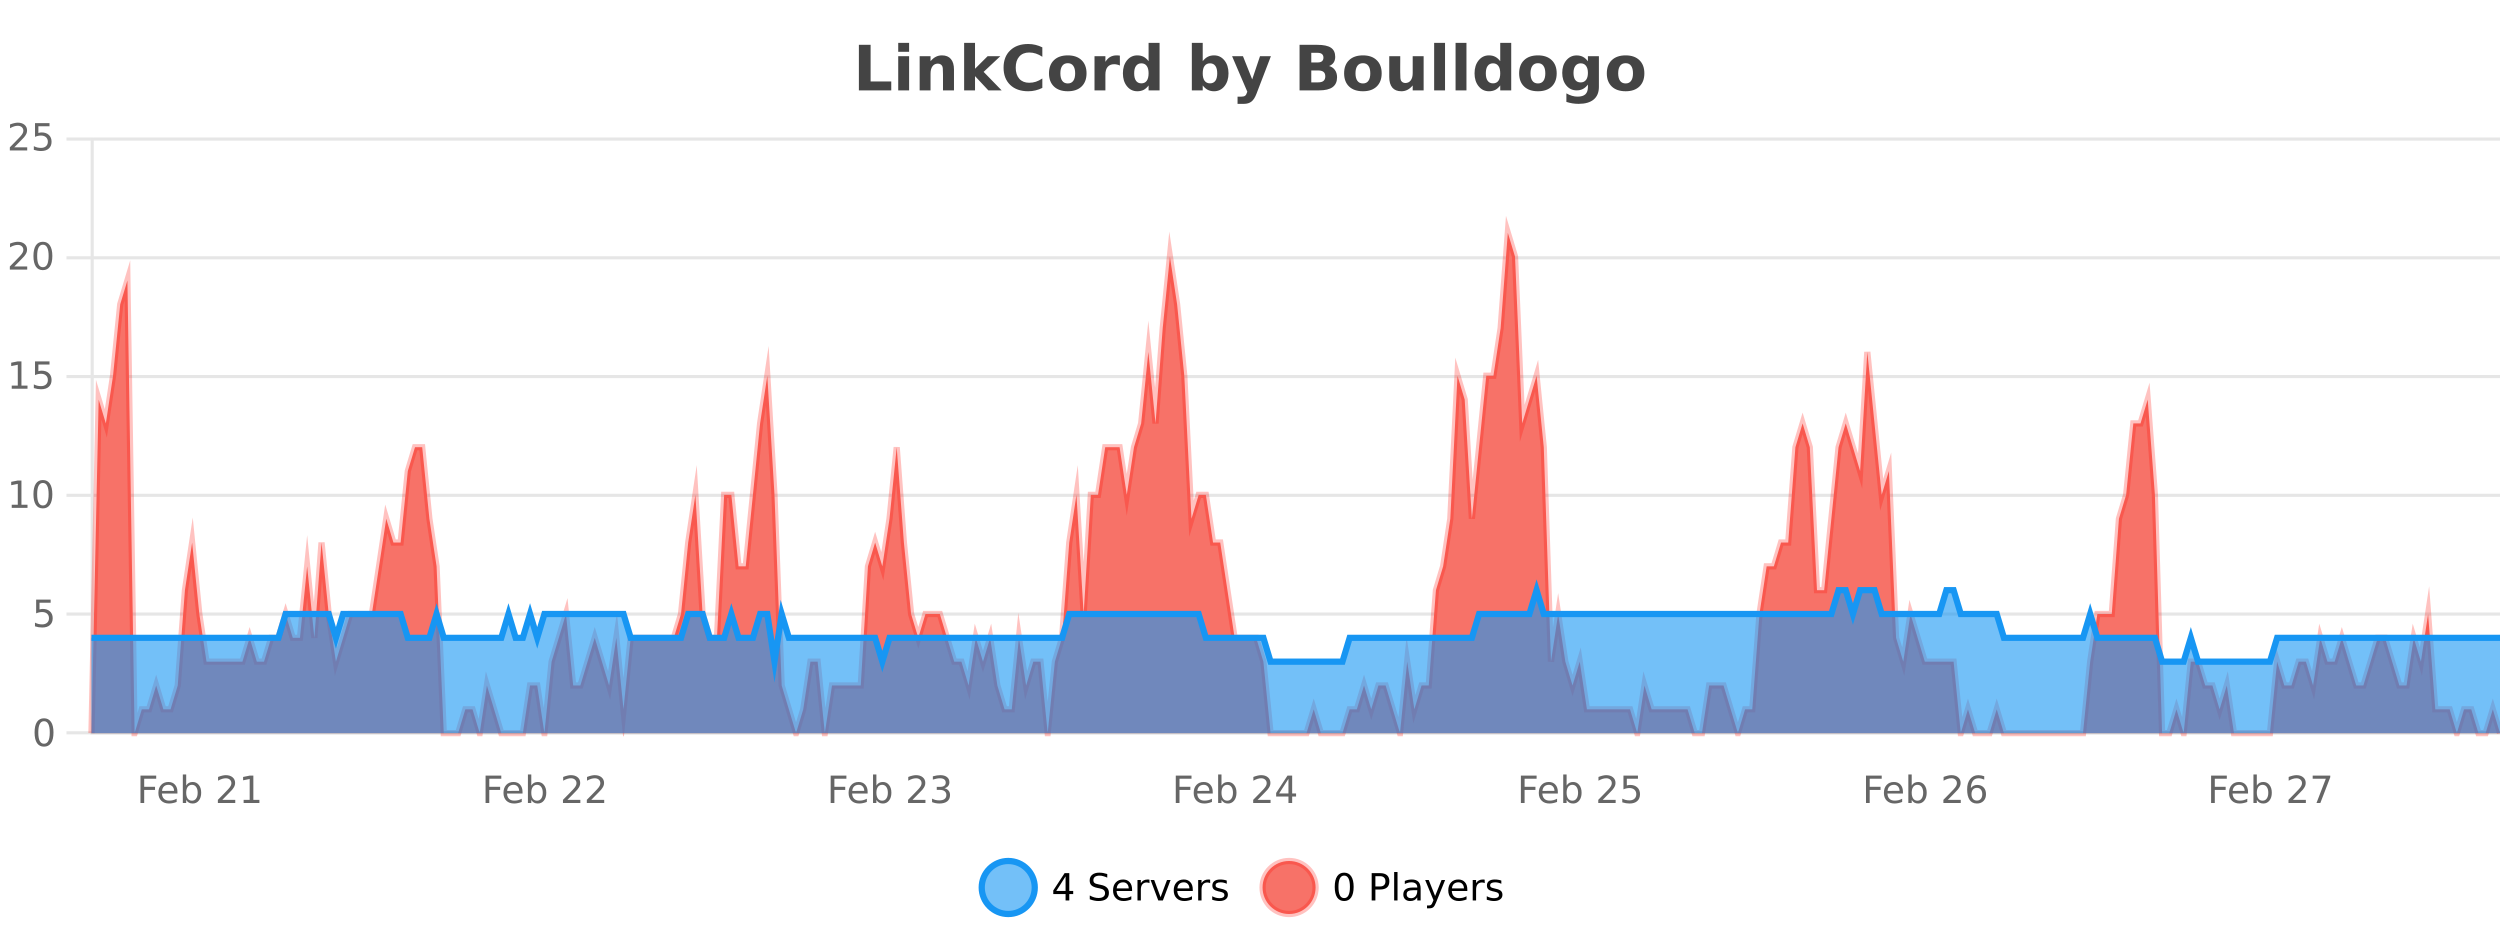 <?xml version="1.0" encoding="UTF-8"?>
<svg xmlns="http://www.w3.org/2000/svg" xmlns:xlink="http://www.w3.org/1999/xlink" width="800pt" height="300pt" viewBox="0 0 800 300" version="1.1">
<defs>
<clipPath id="clip1">
  <path d="M 285 263 L 360 263 L 360 300 L 285 300 Z M 285 263 "/>
</clipPath>
<clipPath id="clip2">
  <path d="M 375 263 L 450 263 L 450 300 L 375 300 Z M 375 263 "/>
</clipPath>
<clipPath id="clip3">
  <path d="M 29.27 74 L 800 74 L 800 234.602 L 29.27 234.602 Z M 29.27 74 "/>
</clipPath>
<clipPath id="clip4">
  <path d="M 28.27 46 L 800 46 L 800 235.602 L 28.27 235.602 Z M 28.27 46 "/>
</clipPath>
<clipPath id="clip5">
  <path d="M 29.27 188 L 800 188 L 800 234.602 L 29.27 234.602 Z M 29.27 188 "/>
</clipPath>
<clipPath id="clip6">
  <path d="M 28.27 160 L 800 160 L 800 235.602 L 28.27 235.602 Z M 28.27 160 "/>
</clipPath>
</defs>
<g id="surface668521">
<rect x="0" y="0" width="800" height="300" style="fill:rgb(100%,100%,100%);fill-opacity:1;stroke:none;"/>
<path style="fill:none;stroke-width:1;stroke-linecap:butt;stroke-linejoin:miter;stroke:rgb(0%,0%,0%);stroke-opacity:0.098;stroke-miterlimit:10;" d="M 30 234.5 L 800 234.5 "/>
<path style="fill:none;stroke-width:1;stroke-linecap:butt;stroke-linejoin:miter;stroke:rgb(0%,0%,0%);stroke-opacity:0.098;stroke-miterlimit:10;" d="M 21.27 234.5 L 29 234.5 "/>
<path style="fill:none;stroke-width:1;stroke-linecap:butt;stroke-linejoin:miter;stroke:rgb(0%,0%,0%);stroke-opacity:0.098;stroke-miterlimit:10;" d="M 30 196.5 L 800 196.5 "/>
<path style="fill:none;stroke-width:1;stroke-linecap:butt;stroke-linejoin:miter;stroke:rgb(0%,0%,0%);stroke-opacity:0.098;stroke-miterlimit:10;" d="M 21.27 196.5 L 29 196.5 "/>
<path style="fill:none;stroke-width:1;stroke-linecap:butt;stroke-linejoin:miter;stroke:rgb(0%,0%,0%);stroke-opacity:0.098;stroke-miterlimit:10;" d="M 30 158.5 L 800 158.5 "/>
<path style="fill:none;stroke-width:1;stroke-linecap:butt;stroke-linejoin:miter;stroke:rgb(0%,0%,0%);stroke-opacity:0.098;stroke-miterlimit:10;" d="M 21.27 158.5 L 29 158.5 "/>
<path style="fill:none;stroke-width:1;stroke-linecap:butt;stroke-linejoin:miter;stroke:rgb(0%,0%,0%);stroke-opacity:0.098;stroke-miterlimit:10;" d="M 30 120.5 L 800 120.5 "/>
<path style="fill:none;stroke-width:1;stroke-linecap:butt;stroke-linejoin:miter;stroke:rgb(0%,0%,0%);stroke-opacity:0.098;stroke-miterlimit:10;" d="M 21.27 120.5 L 29 120.5 "/>
<path style="fill:none;stroke-width:1;stroke-linecap:butt;stroke-linejoin:miter;stroke:rgb(0%,0%,0%);stroke-opacity:0.098;stroke-miterlimit:10;" d="M 30 82.5 L 800 82.5 "/>
<path style="fill:none;stroke-width:1;stroke-linecap:butt;stroke-linejoin:miter;stroke:rgb(0%,0%,0%);stroke-opacity:0.098;stroke-miterlimit:10;" d="M 21.27 82.5 L 29 82.5 "/>
<path style="fill:none;stroke-width:1;stroke-linecap:butt;stroke-linejoin:miter;stroke:rgb(0%,0%,0%);stroke-opacity:0.098;stroke-miterlimit:10;" d="M 30 44.5 L 800 44.5 "/>
<path style="fill:none;stroke-width:1;stroke-linecap:butt;stroke-linejoin:miter;stroke:rgb(0%,0%,0%);stroke-opacity:0.098;stroke-miterlimit:10;" d="M 21.27 44.5 L 29 44.5 "/>
<path style=" stroke:none;fill-rule:nonzero;fill:rgb(9.02%,58.824%,95.294%);fill-opacity:0.6;" d="M 331.121 284 C 331.121 288.688 327.324 292.484 322.637 292.484 C 317.953 292.484 314.152 288.688 314.152 284 C 314.152 279.312 317.953 275.516 322.637 275.516 C 327.324 275.516 331.121 279.312 331.121 284 Z M 331.121 284 "/>
<g clip-path="url(#clip1)" clip-rule="nonzero">
<path style="fill:none;stroke-width:2;stroke-linecap:butt;stroke-linejoin:miter;stroke:rgb(9.02%,58.824%,95.294%);stroke-opacity:1;stroke-miterlimit:10;" d="M 331.121 284 C 331.121 288.688 327.324 292.484 322.637 292.484 C 317.953 292.484 314.152 288.688 314.152 284 C 314.152 279.312 317.953 275.516 322.637 275.516 C 327.324 275.516 331.121 279.312 331.121 284 Z M 331.121 284 "/>
</g>
<path style=" stroke:none;fill-rule:nonzero;fill:rgb(0%,0%,0%);fill-opacity:1;" d="M 340.984 280.438 L 338 285.109 L 340.984 285.109 Z M 340.672 279.406 L 342.172 279.406 L 342.172 285.109 L 343.422 285.109 L 343.422 286.094 L 342.172 286.094 L 342.172 288.156 L 340.984 288.156 L 340.984 286.094 L 337.047 286.094 L 337.047 284.953 Z M 354.32 279.688 L 354.32 280.844 C 353.871 280.637 353.445 280.48 353.039 280.375 C 352.641 280.262 352.262 280.203 351.898 280.203 C 351.25 280.203 350.75 280.328 350.398 280.578 C 350.055 280.828 349.883 281.188 349.883 281.656 C 349.883 282.043 349.996 282.336 350.227 282.531 C 350.453 282.73 350.898 282.887 351.555 283 L 352.258 283.156 C 353.141 283.324 353.793 283.621 354.211 284.047 C 354.637 284.465 354.852 285.027 354.852 285.734 C 354.852 286.59 354.562 287.234 353.992 287.672 C 353.43 288.109 352.594 288.328 351.492 288.328 C 351.086 288.328 350.648 288.281 350.18 288.188 C 349.711 288.094 349.227 287.953 348.727 287.766 L 348.727 286.547 C 349.203 286.82 349.672 287.023 350.133 287.156 C 350.602 287.293 351.055 287.359 351.492 287.359 C 352.168 287.359 352.688 287.23 353.055 286.969 C 353.43 286.699 353.617 286.32 353.617 285.828 C 353.617 285.402 353.48 285.07 353.211 284.828 C 352.949 284.578 352.516 284.398 351.914 284.281 L 351.195 284.141 C 350.309 283.965 349.668 283.688 349.273 283.312 C 348.887 282.938 348.695 282.418 348.695 281.75 C 348.695 280.969 348.965 280.359 349.508 279.922 C 350.047 279.477 350.797 279.25 351.758 279.25 C 352.172 279.25 352.59 279.289 353.008 279.359 C 353.434 279.434 353.871 279.543 354.32 279.688 Z M 362.266 284.609 L 362.266 285.125 L 357.297 285.125 C 357.348 285.875 357.57 286.445 357.969 286.828 C 358.375 287.215 358.93 287.406 359.641 287.406 C 360.055 287.406 360.457 287.359 360.844 287.266 C 361.238 287.164 361.629 287.008 362.016 286.797 L 362.016 287.828 C 361.617 287.984 361.219 288.105 360.812 288.188 C 360.406 288.281 359.992 288.328 359.578 288.328 C 358.535 288.328 357.707 288.027 357.094 287.422 C 356.477 286.809 356.172 285.98 356.172 284.938 C 356.172 283.867 356.461 283.016 357.047 282.391 C 357.629 281.758 358.41 281.438 359.391 281.438 C 360.273 281.438 360.973 281.727 361.484 282.297 C 362.004 282.859 362.266 283.633 362.266 284.609 Z M 361.188 284.281 C 361.176 283.699 361.008 283.23 360.688 282.875 C 360.363 282.523 359.938 282.344 359.406 282.344 C 358.801 282.344 358.316 282.516 357.953 282.859 C 357.598 283.203 357.395 283.684 357.344 284.297 Z M 367.836 282.594 C 367.711 282.531 367.574 282.484 367.43 282.453 C 367.293 282.414 367.137 282.391 366.961 282.391 C 366.355 282.391 365.887 282.59 365.555 282.984 C 365.23 283.383 365.07 283.953 365.07 284.703 L 365.07 288.156 L 363.992 288.156 L 363.992 281.594 L 365.07 281.594 L 365.07 282.609 C 365.297 282.215 365.594 281.922 365.961 281.734 C 366.324 281.539 366.766 281.438 367.289 281.438 C 367.359 281.438 367.438 281.445 367.523 281.453 C 367.617 281.465 367.715 281.48 367.82 281.5 Z M 368.195 281.594 L 369.336 281.594 L 371.383 287.094 L 373.445 281.594 L 374.586 281.594 L 372.117 288.156 L 370.648 288.156 Z M 381.688 284.609 L 381.688 285.125 L 376.719 285.125 C 376.77 285.875 376.992 286.445 377.391 286.828 C 377.797 287.215 378.352 287.406 379.062 287.406 C 379.477 287.406 379.879 287.359 380.266 287.266 C 380.66 287.164 381.051 287.008 381.438 286.797 L 381.438 287.828 C 381.039 287.984 380.641 288.105 380.234 288.188 C 379.828 288.281 379.414 288.328 379 288.328 C 377.957 288.328 377.129 288.027 376.516 287.422 C 375.898 286.809 375.594 285.98 375.594 284.938 C 375.594 283.867 375.883 283.016 376.469 282.391 C 377.051 281.758 377.832 281.438 378.812 281.438 C 379.695 281.438 380.395 281.727 380.906 282.297 C 381.426 282.859 381.688 283.633 381.688 284.609 Z M 380.609 284.281 C 380.598 283.699 380.43 283.23 380.109 282.875 C 379.785 282.523 379.359 282.344 378.828 282.344 C 378.223 282.344 377.738 282.516 377.375 282.859 C 377.02 283.203 376.816 283.684 376.766 284.297 Z M 387.258 282.594 C 387.133 282.531 386.996 282.484 386.852 282.453 C 386.715 282.414 386.559 282.391 386.383 282.391 C 385.777 282.391 385.309 282.59 384.977 282.984 C 384.652 283.383 384.492 283.953 384.492 284.703 L 384.492 288.156 L 383.414 288.156 L 383.414 281.594 L 384.492 281.594 L 384.492 282.609 C 384.719 282.215 385.016 281.922 385.383 281.734 C 385.746 281.539 386.188 281.438 386.711 281.438 C 386.781 281.438 386.859 281.445 386.945 281.453 C 387.039 281.465 387.137 281.48 387.242 281.5 Z M 392.562 281.781 L 392.562 282.812 C 392.258 282.656 391.941 282.543 391.609 282.469 C 391.285 282.387 390.945 282.344 390.594 282.344 C 390.062 282.344 389.66 282.43 389.391 282.594 C 389.117 282.75 388.984 282.996 388.984 283.328 C 388.984 283.578 389.078 283.777 389.266 283.922 C 389.461 284.059 389.852 284.188 390.438 284.312 L 390.797 284.406 C 391.566 284.562 392.113 284.793 392.438 285.094 C 392.758 285.398 392.922 285.812 392.922 286.344 C 392.922 286.961 392.676 287.445 392.188 287.797 C 391.707 288.152 391.047 288.328 390.203 288.328 C 389.848 288.328 389.477 288.289 389.094 288.219 C 388.719 288.156 388.32 288.059 387.906 287.922 L 387.906 286.797 C 388.301 287.008 388.691 287.164 389.078 287.266 C 389.461 287.371 389.848 287.422 390.234 287.422 C 390.734 287.422 391.117 287.34 391.391 287.172 C 391.672 286.996 391.812 286.746 391.812 286.422 C 391.812 286.133 391.711 285.906 391.516 285.75 C 391.316 285.594 390.883 285.445 390.219 285.297 L 389.844 285.219 C 389.176 285.074 388.691 284.855 388.391 284.562 C 388.098 284.273 387.953 283.875 387.953 283.375 C 387.953 282.75 388.172 282.273 388.609 281.938 C 389.047 281.605 389.664 281.438 390.469 281.438 C 390.863 281.438 391.238 281.469 391.594 281.531 C 391.945 281.586 392.27 281.668 392.562 281.781 Z M 332.637 277.016 "/>
<path style=" stroke:none;fill-rule:nonzero;fill:rgb(96.863%,44.706%,40.784%);fill-opacity:1;" d="M 420.988 284 C 420.988 288.688 417.191 292.484 412.504 292.484 C 407.82 292.484 404.02 288.688 404.02 284 C 404.02 279.312 407.82 275.516 412.504 275.516 C 417.191 275.516 420.988 279.312 420.988 284 Z M 420.988 284 "/>
<g clip-path="url(#clip2)" clip-rule="nonzero">
<path style="fill:none;stroke-width:2;stroke-linecap:butt;stroke-linejoin:miter;stroke:rgb(100%,4.706%,0%);stroke-opacity:0.247;stroke-miterlimit:10;" d="M 420.988 284 C 420.988 288.688 417.191 292.484 412.504 292.484 C 407.82 292.484 404.02 288.688 404.02 284 C 404.02 279.312 407.82 275.516 412.504 275.516 C 417.191 275.516 420.988 279.312 420.988 284 Z M 420.988 284 "/>
</g>
<path style=" stroke:none;fill-rule:nonzero;fill:rgb(0%,0%,0%);fill-opacity:1;" d="M 430.133 280.188 C 429.527 280.188 429.07 280.492 428.758 281.094 C 428.453 281.688 428.305 282.59 428.305 283.797 C 428.305 284.996 428.453 285.898 428.758 286.5 C 429.07 287.094 429.527 287.391 430.133 287.391 C 430.746 287.391 431.203 287.094 431.508 286.5 C 431.82 285.898 431.977 284.996 431.977 283.797 C 431.977 282.59 431.82 281.688 431.508 281.094 C 431.203 280.492 430.746 280.188 430.133 280.188 Z M 430.133 279.25 C 431.109 279.25 431.859 279.641 432.383 280.422 C 432.902 281.195 433.164 282.32 433.164 283.797 C 433.164 285.266 432.902 286.391 432.383 287.172 C 431.859 287.945 431.109 288.328 430.133 288.328 C 429.152 288.328 428.402 287.945 427.883 287.172 C 427.371 286.391 427.117 285.266 427.117 283.797 C 427.117 282.32 427.371 281.195 427.883 280.422 C 428.402 279.641 429.152 279.25 430.133 279.25 Z M 440.125 280.375 L 440.125 283.672 L 441.609 283.672 C 442.16 283.672 442.586 283.531 442.891 283.25 C 443.191 282.961 443.344 282.547 443.344 282.016 C 443.344 281.496 443.191 281.094 442.891 280.812 C 442.586 280.523 442.16 280.375 441.609 280.375 Z M 438.938 279.406 L 441.609 279.406 C 442.598 279.406 443.344 279.633 443.844 280.078 C 444.344 280.516 444.594 281.164 444.594 282.016 C 444.594 282.883 444.344 283.539 443.844 283.984 C 443.344 284.422 442.598 284.641 441.609 284.641 L 440.125 284.641 L 440.125 288.156 L 438.938 288.156 Z M 446.129 279.031 L 447.207 279.031 L 447.207 288.156 L 446.129 288.156 Z M 452.445 284.859 C 451.578 284.859 450.977 284.961 450.633 285.156 C 450.297 285.355 450.133 285.695 450.133 286.172 C 450.133 286.559 450.258 286.867 450.508 287.094 C 450.766 287.312 451.109 287.422 451.539 287.422 C 452.141 287.422 452.621 287.215 452.977 286.797 C 453.34 286.371 453.523 285.805 453.523 285.094 L 453.523 284.859 Z M 454.602 284.406 L 454.602 288.156 L 453.523 288.156 L 453.523 287.156 C 453.273 287.555 452.965 287.852 452.602 288.047 C 452.234 288.234 451.789 288.328 451.258 288.328 C 450.578 288.328 450.043 288.141 449.648 287.766 C 449.25 287.383 449.055 286.875 449.055 286.25 C 449.055 285.512 449.297 284.953 449.789 284.578 C 450.289 284.203 451.027 284.016 452.008 284.016 L 453.523 284.016 L 453.523 283.906 C 453.523 283.406 453.355 283.023 453.023 282.75 C 452.699 282.48 452.246 282.344 451.664 282.344 C 451.289 282.344 450.918 282.391 450.555 282.484 C 450.199 282.578 449.859 282.715 449.539 282.891 L 449.539 281.891 C 449.934 281.734 450.312 281.621 450.68 281.547 C 451.055 281.477 451.418 281.438 451.773 281.438 C 452.719 281.438 453.43 281.684 453.898 282.172 C 454.367 282.664 454.602 283.406 454.602 284.406 Z M 459.551 288.766 C 459.246 289.547 458.949 290.055 458.66 290.297 C 458.367 290.535 457.98 290.656 457.504 290.656 L 456.645 290.656 L 456.645 289.75 L 457.27 289.75 C 457.57 289.75 457.801 289.676 457.957 289.531 C 458.121 289.395 458.305 289.066 458.504 288.547 L 458.707 288.047 L 456.051 281.594 L 457.191 281.594 L 459.238 286.719 L 461.301 281.594 L 462.441 281.594 Z M 469.543 284.609 L 469.543 285.125 L 464.574 285.125 C 464.625 285.875 464.848 286.445 465.246 286.828 C 465.652 287.215 466.207 287.406 466.918 287.406 C 467.332 287.406 467.734 287.359 468.121 287.266 C 468.516 287.164 468.906 287.008 469.293 286.797 L 469.293 287.828 C 468.895 287.984 468.496 288.105 468.09 288.188 C 467.684 288.281 467.27 288.328 466.855 288.328 C 465.812 288.328 464.984 288.027 464.371 287.422 C 463.754 286.809 463.449 285.98 463.449 284.938 C 463.449 283.867 463.738 283.016 464.324 282.391 C 464.906 281.758 465.688 281.438 466.668 281.438 C 467.551 281.438 468.25 281.727 468.762 282.297 C 469.281 282.859 469.543 283.633 469.543 284.609 Z M 468.465 284.281 C 468.453 283.699 468.285 283.23 467.965 282.875 C 467.641 282.523 467.215 282.344 466.684 282.344 C 466.078 282.344 465.594 282.516 465.23 282.859 C 464.875 283.203 464.672 283.684 464.621 284.297 Z M 475.113 282.594 C 474.988 282.531 474.852 282.484 474.707 282.453 C 474.57 282.414 474.414 282.391 474.238 282.391 C 473.633 282.391 473.164 282.59 472.832 282.984 C 472.508 283.383 472.348 283.953 472.348 284.703 L 472.348 288.156 L 471.27 288.156 L 471.27 281.594 L 472.348 281.594 L 472.348 282.609 C 472.574 282.215 472.871 281.922 473.238 281.734 C 473.602 281.539 474.043 281.438 474.566 281.438 C 474.637 281.438 474.715 281.445 474.801 281.453 C 474.895 281.465 474.992 281.48 475.098 281.5 Z M 480.422 281.781 L 480.422 282.812 C 480.117 282.656 479.801 282.543 479.469 282.469 C 479.145 282.387 478.805 282.344 478.453 282.344 C 477.922 282.344 477.52 282.43 477.25 282.594 C 476.977 282.75 476.844 282.996 476.844 283.328 C 476.844 283.578 476.938 283.777 477.125 283.922 C 477.32 284.059 477.711 284.188 478.297 284.312 L 478.656 284.406 C 479.426 284.562 479.973 284.793 480.297 285.094 C 480.617 285.398 480.781 285.812 480.781 286.344 C 480.781 286.961 480.535 287.445 480.047 287.797 C 479.566 288.152 478.906 288.328 478.062 288.328 C 477.707 288.328 477.336 288.289 476.953 288.219 C 476.578 288.156 476.18 288.059 475.766 287.922 L 475.766 286.797 C 476.16 287.008 476.551 287.164 476.938 287.266 C 477.32 287.371 477.707 287.422 478.094 287.422 C 478.594 287.422 478.977 287.34 479.25 287.172 C 479.531 286.996 479.672 286.746 479.672 286.422 C 479.672 286.133 479.57 285.906 479.375 285.75 C 479.176 285.594 478.742 285.445 478.078 285.297 L 477.703 285.219 C 477.035 285.074 476.551 284.855 476.25 284.562 C 475.957 284.273 475.812 283.875 475.812 283.375 C 475.812 282.75 476.031 282.273 476.469 281.938 C 476.906 281.605 477.523 281.438 478.328 281.438 C 478.723 281.438 479.098 281.469 479.453 281.531 C 479.805 281.586 480.129 281.668 480.422 281.781 Z M 422.504 277.016 "/>
<path style=" stroke:none;fill-rule:nonzero;fill:rgb(26.667%,26.667%,26.667%);fill-opacity:1;" d="M 274.844 14.344 L 278.594 14.344 L 278.594 26.078 L 285.203 26.078 L 285.203 28.922 L 274.844 28.922 Z M 287.43 17.984 L 290.914 17.984 L 290.914 28.922 L 287.43 28.922 Z M 287.43 13.719 L 290.914 13.719 L 290.914 16.578 L 287.43 16.578 Z M 305.273 22.266 L 305.273 28.922 L 301.758 28.922 L 301.758 23.828 C 301.758 22.883 301.734 22.23 301.695 21.875 C 301.652 21.512 301.578 21.246 301.477 21.078 C 301.34 20.852 301.152 20.672 300.914 20.547 C 300.684 20.422 300.418 20.359 300.117 20.359 C 299.387 20.359 298.812 20.641 298.398 21.203 C 297.98 21.766 297.773 22.547 297.773 23.547 L 297.773 28.922 L 294.289 28.922 L 294.289 17.984 L 297.773 17.984 L 297.773 19.578 C 298.305 18.945 298.867 18.477 299.461 18.172 C 300.055 17.871 300.703 17.719 301.414 17.719 C 302.684 17.719 303.641 18.109 304.289 18.891 C 304.945 19.664 305.273 20.789 305.273 22.266 Z M 308.523 13.719 L 312.008 13.719 L 312.008 22 L 316.039 17.984 L 320.102 17.984 L 314.758 23 L 320.523 28.922 L 316.273 28.922 L 312.008 24.359 L 312.008 28.922 L 308.523 28.922 Z M 333.547 28.125 C 332.848 28.48 332.125 28.746 331.375 28.922 C 330.633 29.109 329.852 29.203 329.031 29.203 C 326.602 29.203 324.68 28.527 323.266 27.172 C 321.848 25.809 321.141 23.965 321.141 21.641 C 321.141 19.32 321.848 17.48 323.266 16.125 C 324.68 14.762 326.602 14.078 329.031 14.078 C 329.852 14.078 330.633 14.172 331.375 14.359 C 332.125 14.539 332.848 14.805 333.547 15.156 L 333.547 18.172 C 332.848 17.703 332.16 17.359 331.484 17.141 C 330.805 16.914 330.094 16.797 329.344 16.797 C 328 16.797 326.941 17.23 326.172 18.094 C 325.41 18.949 325.031 20.133 325.031 21.641 C 325.031 23.152 325.41 24.34 326.172 25.203 C 326.941 26.059 328 26.484 329.344 26.484 C 330.094 26.484 330.805 26.375 331.484 26.156 C 332.16 25.93 332.848 25.578 333.547 25.109 Z M 341.707 20.219 C 340.926 20.219 340.332 20.5 339.926 21.062 C 339.52 21.617 339.316 22.418 339.316 23.469 C 339.316 24.512 339.52 25.312 339.926 25.875 C 340.332 26.43 340.926 26.703 341.707 26.703 C 342.465 26.703 343.043 26.43 343.441 25.875 C 343.848 25.312 344.051 24.512 344.051 23.469 C 344.051 22.418 343.848 21.617 343.441 21.062 C 343.043 20.5 342.465 20.219 341.707 20.219 Z M 341.707 17.719 C 343.582 17.719 345.043 18.23 346.098 19.25 C 347.16 20.262 347.691 21.668 347.691 23.469 C 347.691 25.262 347.16 26.668 346.098 27.688 C 345.043 28.699 343.582 29.203 341.707 29.203 C 339.809 29.203 338.332 28.699 337.27 27.688 C 336.207 26.668 335.676 25.262 335.676 23.469 C 335.676 21.668 336.207 20.262 337.27 19.25 C 338.332 18.23 339.809 17.719 341.707 17.719 Z M 358.367 20.969 C 358.055 20.824 357.746 20.719 357.445 20.656 C 357.141 20.586 356.84 20.547 356.539 20.547 C 355.633 20.547 354.934 20.836 354.445 21.406 C 353.965 21.98 353.727 22.805 353.727 23.875 L 353.727 28.922 L 350.242 28.922 L 350.242 17.984 L 353.727 17.984 L 353.727 19.781 C 354.172 19.062 354.688 18.543 355.273 18.219 C 355.855 17.887 356.555 17.719 357.367 17.719 C 357.492 17.719 357.621 17.727 357.758 17.734 C 357.891 17.746 358.09 17.766 358.352 17.797 Z M 367.547 19.578 L 367.547 13.719 L 371.062 13.719 L 371.062 28.922 L 367.547 28.922 L 367.547 27.344 C 367.066 27.992 366.535 28.465 365.953 28.766 C 365.367 29.055 364.695 29.203 363.938 29.203 C 362.594 29.203 361.488 28.668 360.625 27.594 C 359.758 26.523 359.328 25.148 359.328 23.469 C 359.328 21.781 359.758 20.402 360.625 19.328 C 361.488 18.258 362.594 17.719 363.938 17.719 C 364.695 17.719 365.367 17.871 365.953 18.172 C 366.535 18.477 367.066 18.945 367.547 19.578 Z M 365.234 26.672 C 365.984 26.672 366.555 26.402 366.953 25.859 C 367.348 25.309 367.547 24.512 367.547 23.469 C 367.547 22.43 367.348 21.637 366.953 21.094 C 366.555 20.543 365.984 20.266 365.234 20.266 C 364.492 20.266 363.926 20.543 363.531 21.094 C 363.133 21.637 362.938 22.43 362.938 23.469 C 362.938 24.512 363.133 25.309 363.531 25.859 C 363.926 26.402 364.492 26.672 365.234 26.672 Z M 387.199 26.672 C 387.949 26.672 388.52 26.402 388.918 25.859 C 389.312 25.309 389.512 24.512 389.512 23.469 C 389.512 22.43 389.312 21.637 388.918 21.094 C 388.52 20.543 387.949 20.266 387.199 20.266 C 386.449 20.266 385.871 20.543 385.465 21.094 C 385.066 21.637 384.871 22.43 384.871 23.469 C 384.871 24.5 385.066 25.293 385.465 25.844 C 385.871 26.398 386.449 26.672 387.199 26.672 Z M 384.871 19.578 C 385.359 18.945 385.895 18.477 386.48 18.172 C 387.062 17.871 387.734 17.719 388.496 17.719 C 389.848 17.719 390.957 18.258 391.824 19.328 C 392.688 20.402 393.121 21.781 393.121 23.469 C 393.121 25.148 392.688 26.523 391.824 27.594 C 390.957 28.668 389.848 29.203 388.496 29.203 C 387.734 29.203 387.062 29.051 386.48 28.75 C 385.895 28.449 385.359 27.98 384.871 27.344 L 384.871 28.922 L 381.387 28.922 L 381.387 13.719 L 384.871 13.719 Z M 394.266 17.984 L 397.75 17.984 L 400.703 25.406 L 403.203 17.984 L 406.688 17.984 L 402.094 29.953 C 401.633 31.172 401.094 32.02 400.469 32.5 C 399.852 32.988 399.047 33.234 398.047 33.234 L 396.016 33.234 L 396.016 30.938 L 397.109 30.938 C 397.703 30.938 398.133 30.844 398.406 30.656 C 398.676 30.469 398.883 30.129 399.031 29.641 L 399.141 29.344 Z M 421.688 19.984 C 422.281 19.984 422.727 19.855 423.031 19.594 C 423.344 19.336 423.5 18.949 423.5 18.438 C 423.5 17.938 423.344 17.559 423.031 17.297 C 422.727 17.039 422.281 16.906 421.688 16.906 L 419.609 16.906 L 419.609 19.984 Z M 421.812 26.359 C 422.57 26.359 423.141 26.203 423.516 25.891 C 423.898 25.57 424.094 25.086 424.094 24.438 C 424.094 23.805 423.906 23.328 423.531 23.016 C 423.156 22.703 422.582 22.547 421.812 22.547 L 419.609 22.547 L 419.609 26.359 Z M 425.312 21.125 C 426.125 21.355 426.75 21.789 427.188 22.422 C 427.633 23.047 427.859 23.82 427.859 24.734 C 427.859 26.141 427.379 27.195 426.422 27.891 C 425.473 28.578 424.031 28.922 422.094 28.922 L 415.859 28.922 L 415.859 14.344 L 421.5 14.344 C 423.52 14.344 424.984 14.652 425.891 15.266 C 426.805 15.871 427.266 16.852 427.266 18.203 C 427.266 18.914 427.098 19.516 426.766 20.016 C 426.43 20.508 425.945 20.875 425.312 21.125 Z M 436.148 20.219 C 435.367 20.219 434.773 20.5 434.367 21.062 C 433.961 21.617 433.758 22.418 433.758 23.469 C 433.758 24.512 433.961 25.312 434.367 25.875 C 434.773 26.43 435.367 26.703 436.148 26.703 C 436.906 26.703 437.484 26.43 437.883 25.875 C 438.289 25.312 438.492 24.512 438.492 23.469 C 438.492 22.418 438.289 21.617 437.883 21.062 C 437.484 20.5 436.906 20.219 436.148 20.219 Z M 436.148 17.719 C 438.023 17.719 439.484 18.23 440.539 19.25 C 441.602 20.262 442.133 21.668 442.133 23.469 C 442.133 25.262 441.602 26.668 440.539 27.688 C 439.484 28.699 438.023 29.203 436.148 29.203 C 434.25 29.203 432.773 28.699 431.711 27.688 C 430.648 26.668 430.117 25.262 430.117 23.469 C 430.117 21.668 430.648 20.262 431.711 19.25 C 432.773 18.23 434.25 17.719 436.148 17.719 Z M 444.562 24.656 L 444.562 17.984 L 448.078 17.984 L 448.078 19.078 C 448.078 19.672 448.07 20.418 448.062 21.312 C 448.062 22.211 448.062 22.805 448.062 23.094 C 448.062 23.98 448.082 24.617 448.125 25 C 448.176 25.387 448.254 25.668 448.359 25.844 C 448.504 26.074 448.691 26.25 448.922 26.375 C 449.148 26.5 449.414 26.562 449.719 26.562 C 450.445 26.562 451.02 26.281 451.438 25.719 C 451.852 25.156 452.062 24.383 452.062 23.391 L 452.062 17.984 L 455.562 17.984 L 455.562 28.922 L 452.062 28.922 L 452.062 27.344 C 451.531 27.98 450.969 28.449 450.375 28.75 C 449.789 29.051 449.145 29.203 448.438 29.203 C 447.176 29.203 446.211 28.82 445.547 28.047 C 444.891 27.266 444.562 26.137 444.562 24.656 Z M 458.926 13.719 L 462.41 13.719 L 462.41 28.922 L 458.926 28.922 Z M 465.781 13.719 L 469.266 13.719 L 469.266 28.922 L 465.781 28.922 Z M 480.074 19.578 L 480.074 13.719 L 483.59 13.719 L 483.59 28.922 L 480.074 28.922 L 480.074 27.344 C 479.594 27.992 479.062 28.465 478.48 28.766 C 477.895 29.055 477.223 29.203 476.465 29.203 C 475.121 29.203 474.016 28.668 473.152 27.594 C 472.285 26.523 471.855 25.148 471.855 23.469 C 471.855 21.781 472.285 20.402 473.152 19.328 C 474.016 18.258 475.121 17.719 476.465 17.719 C 477.223 17.719 477.895 17.871 478.48 18.172 C 479.062 18.477 479.594 18.945 480.074 19.578 Z M 477.762 26.672 C 478.512 26.672 479.082 26.402 479.48 25.859 C 479.875 25.309 480.074 24.512 480.074 23.469 C 480.074 22.43 479.875 21.637 479.48 21.094 C 479.082 20.543 478.512 20.266 477.762 20.266 C 477.02 20.266 476.453 20.543 476.059 21.094 C 475.66 21.637 475.465 22.43 475.465 23.469 C 475.465 24.512 475.66 25.309 476.059 25.859 C 476.453 26.402 477.02 26.672 477.762 26.672 Z M 492.156 20.219 C 491.375 20.219 490.781 20.5 490.375 21.062 C 489.969 21.617 489.766 22.418 489.766 23.469 C 489.766 24.512 489.969 25.312 490.375 25.875 C 490.781 26.43 491.375 26.703 492.156 26.703 C 492.914 26.703 493.492 26.43 493.891 25.875 C 494.297 25.312 494.5 24.512 494.5 23.469 C 494.5 22.418 494.297 21.617 493.891 21.062 C 493.492 20.5 492.914 20.219 492.156 20.219 Z M 492.156 17.719 C 494.031 17.719 495.492 18.23 496.547 19.25 C 497.609 20.262 498.141 21.668 498.141 23.469 C 498.141 25.262 497.609 26.668 496.547 27.688 C 495.492 28.699 494.031 29.203 492.156 29.203 C 490.258 29.203 488.781 28.699 487.719 27.688 C 486.656 26.668 486.125 25.262 486.125 23.469 C 486.125 21.668 486.656 20.262 487.719 19.25 C 488.781 18.23 490.258 17.719 492.156 17.719 Z M 508.133 27.062 C 507.652 27.699 507.121 28.168 506.539 28.469 C 505.953 28.773 505.281 28.922 504.523 28.922 C 503.188 28.922 502.086 28.398 501.211 27.344 C 500.344 26.293 499.914 24.953 499.914 23.328 C 499.914 21.695 500.344 20.355 501.211 19.312 C 502.086 18.262 503.188 17.734 504.523 17.734 C 505.281 17.734 505.953 17.887 506.539 18.188 C 507.121 18.492 507.652 18.965 508.133 19.609 L 508.133 17.984 L 511.648 17.984 L 511.648 27.812 C 511.648 29.57 511.09 30.914 509.977 31.844 C 508.871 32.77 507.262 33.234 505.148 33.234 C 504.469 33.234 503.809 33.18 503.164 33.078 C 502.527 32.973 501.887 32.816 501.242 32.609 L 501.242 29.875 C 501.855 30.227 502.453 30.488 503.039 30.656 C 503.621 30.832 504.211 30.922 504.805 30.922 C 505.949 30.922 506.789 30.672 507.32 30.172 C 507.859 29.672 508.133 28.887 508.133 27.812 Z M 505.82 20.266 C 505.102 20.266 504.539 20.531 504.133 21.062 C 503.727 21.594 503.523 22.352 503.523 23.328 C 503.523 24.328 503.715 25.09 504.102 25.609 C 504.496 26.121 505.07 26.375 505.82 26.375 C 506.547 26.375 507.117 26.109 507.523 25.578 C 507.93 25.047 508.133 24.297 508.133 23.328 C 508.133 22.352 507.93 21.594 507.523 21.062 C 507.117 20.531 506.547 20.266 505.82 20.266 Z M 520.211 20.219 C 519.43 20.219 518.836 20.5 518.43 21.062 C 518.023 21.617 517.82 22.418 517.82 23.469 C 517.82 24.512 518.023 25.312 518.43 25.875 C 518.836 26.43 519.43 26.703 520.211 26.703 C 520.969 26.703 521.547 26.43 521.945 25.875 C 522.352 25.312 522.555 24.512 522.555 23.469 C 522.555 22.418 522.352 21.617 521.945 21.062 C 521.547 20.5 520.969 20.219 520.211 20.219 Z M 520.211 17.719 C 522.086 17.719 523.547 18.23 524.602 19.25 C 525.664 20.262 526.195 21.668 526.195 23.469 C 526.195 25.262 525.664 26.668 524.602 27.688 C 523.547 28.699 522.086 29.203 520.211 29.203 C 518.312 29.203 516.836 28.699 515.773 27.688 C 514.711 26.668 514.18 25.262 514.18 23.469 C 514.18 21.668 514.711 20.262 515.773 19.25 C 516.836 18.23 518.312 17.719 520.211 17.719 Z M 273 10.359 "/>
<path style="fill:none;stroke-width:1;stroke-linecap:butt;stroke-linejoin:miter;stroke:rgb(0%,0%,0%);stroke-opacity:0.098;stroke-miterlimit:10;" d="M 29 234.5 L 801 234.5 "/>
<path style=" stroke:none;fill-rule:nonzero;fill:rgb(40%,40%,40%);fill-opacity:1;" d="M 44.953 248.203 L 49.984 248.203 L 49.984 249.203 L 46.141 249.203 L 46.141 251.781 L 49.609 251.781 L 49.609 252.781 L 46.141 252.781 L 46.141 256.953 L 44.953 256.953 Z M 56.777 253.406 L 56.777 253.922 L 51.809 253.922 C 51.859 254.672 52.082 255.242 52.48 255.625 C 52.887 256.012 53.441 256.203 54.152 256.203 C 54.566 256.203 54.969 256.156 55.355 256.062 C 55.75 255.961 56.141 255.805 56.527 255.594 L 56.527 256.625 C 56.129 256.781 55.73 256.902 55.324 256.984 C 54.918 257.078 54.504 257.125 54.09 257.125 C 53.047 257.125 52.219 256.824 51.605 256.219 C 50.988 255.605 50.684 254.777 50.684 253.734 C 50.684 252.664 50.973 251.812 51.559 251.188 C 52.141 250.555 52.922 250.234 53.902 250.234 C 54.785 250.234 55.484 250.523 55.996 251.094 C 56.516 251.656 56.777 252.43 56.777 253.406 Z M 55.699 253.078 C 55.688 252.496 55.52 252.027 55.199 251.672 C 54.875 251.32 54.449 251.141 53.918 251.141 C 53.312 251.141 52.828 251.312 52.465 251.656 C 52.109 252 51.906 252.48 51.855 253.094 Z M 63.254 253.672 C 63.254 252.883 63.086 252.262 62.754 251.812 C 62.43 251.367 61.988 251.141 61.426 251.141 C 60.852 251.141 60.398 251.367 60.066 251.812 C 59.742 252.262 59.582 252.883 59.582 253.672 C 59.582 254.465 59.742 255.09 60.066 255.547 C 60.398 255.996 60.852 256.219 61.426 256.219 C 61.988 256.219 62.43 255.996 62.754 255.547 C 63.086 255.09 63.254 254.465 63.254 253.672 Z M 59.582 251.391 C 59.809 250.996 60.098 250.703 60.441 250.516 C 60.785 250.328 61.195 250.234 61.676 250.234 C 62.477 250.234 63.129 250.555 63.629 251.188 C 64.129 251.812 64.379 252.641 64.379 253.672 C 64.379 254.703 64.129 255.539 63.629 256.172 C 63.129 256.809 62.477 257.125 61.676 257.125 C 61.195 257.125 60.785 257.031 60.441 256.844 C 60.098 256.648 59.809 256.355 59.582 255.969 L 59.582 256.953 L 58.504 256.953 L 58.504 247.828 L 59.582 247.828 Z M 71.141 255.953 L 75.281 255.953 L 75.281 256.953 L 69.719 256.953 L 69.719 255.953 C 70.164 255.496 70.773 254.875 71.547 254.094 C 72.328 253.305 72.816 252.793 73.016 252.562 C 73.398 252.148 73.664 251.793 73.812 251.5 C 73.969 251.199 74.047 250.906 74.047 250.625 C 74.047 250.156 73.879 249.777 73.547 249.484 C 73.223 249.195 72.801 249.047 72.281 249.047 C 71.906 249.047 71.508 249.109 71.094 249.234 C 70.688 249.359 70.25 249.559 69.781 249.828 L 69.781 248.625 C 70.258 248.438 70.703 248.297 71.109 248.203 C 71.523 248.102 71.906 248.047 72.25 248.047 C 73.156 248.047 73.879 248.277 74.422 248.734 C 74.961 249.184 75.234 249.789 75.234 250.547 C 75.234 250.902 75.164 251.242 75.031 251.562 C 74.895 251.887 74.648 252.266 74.297 252.703 C 74.191 252.82 73.879 253.148 73.359 253.688 C 72.836 254.23 72.098 254.984 71.141 255.953 Z M 77.961 255.953 L 79.898 255.953 L 79.898 249.281 L 77.789 249.703 L 77.789 248.625 L 79.883 248.203 L 81.07 248.203 L 81.07 255.953 L 83.008 255.953 L 83.008 256.953 L 77.961 256.953 Z M 43.781 245.816 "/>
<path style=" stroke:none;fill-rule:nonzero;fill:rgb(40%,40%,40%);fill-opacity:1;" d="M 155.383 248.203 L 160.414 248.203 L 160.414 249.203 L 156.57 249.203 L 156.57 251.781 L 160.039 251.781 L 160.039 252.781 L 156.57 252.781 L 156.57 256.953 L 155.383 256.953 Z M 167.207 253.406 L 167.207 253.922 L 162.238 253.922 C 162.289 254.672 162.512 255.242 162.91 255.625 C 163.316 256.012 163.871 256.203 164.582 256.203 C 164.996 256.203 165.398 256.156 165.785 256.062 C 166.18 255.961 166.57 255.805 166.957 255.594 L 166.957 256.625 C 166.559 256.781 166.16 256.902 165.754 256.984 C 165.348 257.078 164.934 257.125 164.52 257.125 C 163.477 257.125 162.648 256.824 162.035 256.219 C 161.418 255.605 161.113 254.777 161.113 253.734 C 161.113 252.664 161.402 251.812 161.988 251.188 C 162.57 250.555 163.352 250.234 164.332 250.234 C 165.215 250.234 165.914 250.523 166.426 251.094 C 166.945 251.656 167.207 252.43 167.207 253.406 Z M 166.129 253.078 C 166.117 252.496 165.949 252.027 165.629 251.672 C 165.305 251.32 164.879 251.141 164.348 251.141 C 163.742 251.141 163.258 251.312 162.895 251.656 C 162.539 252 162.336 252.48 162.285 253.094 Z M 173.684 253.672 C 173.684 252.883 173.516 252.262 173.184 251.812 C 172.859 251.367 172.418 251.141 171.855 251.141 C 171.281 251.141 170.828 251.367 170.496 251.812 C 170.172 252.262 170.012 252.883 170.012 253.672 C 170.012 254.465 170.172 255.09 170.496 255.547 C 170.828 255.996 171.281 256.219 171.855 256.219 C 172.418 256.219 172.859 255.996 173.184 255.547 C 173.516 255.09 173.684 254.465 173.684 253.672 Z M 170.012 251.391 C 170.238 250.996 170.527 250.703 170.871 250.516 C 171.215 250.328 171.625 250.234 172.105 250.234 C 172.906 250.234 173.559 250.555 174.059 251.188 C 174.559 251.812 174.809 252.641 174.809 253.672 C 174.809 254.703 174.559 255.539 174.059 256.172 C 173.559 256.809 172.906 257.125 172.105 257.125 C 171.625 257.125 171.215 257.031 170.871 256.844 C 170.527 256.648 170.238 256.355 170.012 255.969 L 170.012 256.953 L 168.934 256.953 L 168.934 247.828 L 170.012 247.828 Z M 181.57 255.953 L 185.711 255.953 L 185.711 256.953 L 180.148 256.953 L 180.148 255.953 C 180.594 255.496 181.203 254.875 181.977 254.094 C 182.758 253.305 183.246 252.793 183.445 252.562 C 183.828 252.148 184.094 251.793 184.242 251.5 C 184.398 251.199 184.477 250.906 184.477 250.625 C 184.477 250.156 184.309 249.777 183.977 249.484 C 183.652 249.195 183.23 249.047 182.711 249.047 C 182.336 249.047 181.938 249.109 181.523 249.234 C 181.117 249.359 180.68 249.559 180.211 249.828 L 180.211 248.625 C 180.688 248.438 181.133 248.297 181.539 248.203 C 181.953 248.102 182.336 248.047 182.68 248.047 C 183.586 248.047 184.309 248.277 184.852 248.734 C 185.391 249.184 185.664 249.789 185.664 250.547 C 185.664 250.902 185.594 251.242 185.461 251.562 C 185.324 251.887 185.078 252.266 184.727 252.703 C 184.621 252.82 184.309 253.148 183.789 253.688 C 183.266 254.23 182.527 254.984 181.57 255.953 Z M 189.203 255.953 L 193.344 255.953 L 193.344 256.953 L 187.781 256.953 L 187.781 255.953 C 188.227 255.496 188.836 254.875 189.609 254.094 C 190.391 253.305 190.879 252.793 191.078 252.562 C 191.461 252.148 191.727 251.793 191.875 251.5 C 192.031 251.199 192.109 250.906 192.109 250.625 C 192.109 250.156 191.941 249.777 191.609 249.484 C 191.285 249.195 190.863 249.047 190.344 249.047 C 189.969 249.047 189.57 249.109 189.156 249.234 C 188.75 249.359 188.312 249.559 187.844 249.828 L 187.844 248.625 C 188.32 248.438 188.766 248.297 189.172 248.203 C 189.586 248.102 189.969 248.047 190.312 248.047 C 191.219 248.047 191.941 248.277 192.484 248.734 C 193.023 249.184 193.297 249.789 193.297 250.547 C 193.297 250.902 193.227 251.242 193.094 251.562 C 192.957 251.887 192.711 252.266 192.359 252.703 C 192.254 252.82 191.941 253.148 191.422 253.688 C 190.898 254.23 190.16 254.984 189.203 255.953 Z M 154.211 245.816 "/>
<path style=" stroke:none;fill-rule:nonzero;fill:rgb(40%,40%,40%);fill-opacity:1;" d="M 265.816 248.203 L 270.848 248.203 L 270.848 249.203 L 267.004 249.203 L 267.004 251.781 L 270.473 251.781 L 270.473 252.781 L 267.004 252.781 L 267.004 256.953 L 265.816 256.953 Z M 277.641 253.406 L 277.641 253.922 L 272.672 253.922 C 272.723 254.672 272.945 255.242 273.344 255.625 C 273.75 256.012 274.305 256.203 275.016 256.203 C 275.43 256.203 275.832 256.156 276.219 256.062 C 276.613 255.961 277.004 255.805 277.391 255.594 L 277.391 256.625 C 276.992 256.781 276.594 256.902 276.188 256.984 C 275.781 257.078 275.367 257.125 274.953 257.125 C 273.91 257.125 273.082 256.824 272.469 256.219 C 271.852 255.605 271.547 254.777 271.547 253.734 C 271.547 252.664 271.836 251.812 272.422 251.188 C 273.004 250.555 273.785 250.234 274.766 250.234 C 275.648 250.234 276.348 250.523 276.859 251.094 C 277.379 251.656 277.641 252.43 277.641 253.406 Z M 276.562 253.078 C 276.551 252.496 276.383 252.027 276.062 251.672 C 275.738 251.32 275.312 251.141 274.781 251.141 C 274.176 251.141 273.691 251.312 273.328 251.656 C 272.973 252 272.77 252.48 272.719 253.094 Z M 284.117 253.672 C 284.117 252.883 283.949 252.262 283.617 251.812 C 283.293 251.367 282.852 251.141 282.289 251.141 C 281.715 251.141 281.262 251.367 280.93 251.812 C 280.605 252.262 280.445 252.883 280.445 253.672 C 280.445 254.465 280.605 255.09 280.93 255.547 C 281.262 255.996 281.715 256.219 282.289 256.219 C 282.852 256.219 283.293 255.996 283.617 255.547 C 283.949 255.09 284.117 254.465 284.117 253.672 Z M 280.445 251.391 C 280.672 250.996 280.961 250.703 281.305 250.516 C 281.648 250.328 282.059 250.234 282.539 250.234 C 283.34 250.234 283.992 250.555 284.492 251.188 C 284.992 251.812 285.242 252.641 285.242 253.672 C 285.242 254.703 284.992 255.539 284.492 256.172 C 283.992 256.809 283.34 257.125 282.539 257.125 C 282.059 257.125 281.648 257.031 281.305 256.844 C 280.961 256.648 280.672 256.355 280.445 255.969 L 280.445 256.953 L 279.367 256.953 L 279.367 247.828 L 280.445 247.828 Z M 292 255.953 L 296.141 255.953 L 296.141 256.953 L 290.578 256.953 L 290.578 255.953 C 291.023 255.496 291.633 254.875 292.406 254.094 C 293.188 253.305 293.676 252.793 293.875 252.562 C 294.258 252.148 294.523 251.793 294.672 251.5 C 294.828 251.199 294.906 250.906 294.906 250.625 C 294.906 250.156 294.738 249.777 294.406 249.484 C 294.082 249.195 293.66 249.047 293.141 249.047 C 292.766 249.047 292.367 249.109 291.953 249.234 C 291.547 249.359 291.109 249.559 290.641 249.828 L 290.641 248.625 C 291.117 248.438 291.562 248.297 291.969 248.203 C 292.383 248.102 292.766 248.047 293.109 248.047 C 294.016 248.047 294.738 248.277 295.281 248.734 C 295.82 249.184 296.094 249.789 296.094 250.547 C 296.094 250.902 296.023 251.242 295.891 251.562 C 295.754 251.887 295.508 252.266 295.156 252.703 C 295.051 252.82 294.738 253.148 294.219 253.688 C 293.695 254.23 292.957 254.984 292 255.953 Z M 302.215 252.234 C 302.777 252.359 303.215 252.617 303.527 253 C 303.848 253.375 304.012 253.844 304.012 254.406 C 304.012 255.273 303.715 255.945 303.121 256.422 C 302.527 256.891 301.684 257.125 300.59 257.125 C 300.223 257.125 299.844 257.086 299.449 257.016 C 299.062 256.945 298.668 256.836 298.262 256.688 L 298.262 255.547 C 298.582 255.734 298.938 255.883 299.324 255.984 C 299.719 256.078 300.129 256.125 300.559 256.125 C 301.297 256.125 301.859 255.98 302.246 255.688 C 302.641 255.398 302.84 254.969 302.84 254.406 C 302.84 253.898 302.656 253.496 302.293 253.203 C 301.926 252.914 301.426 252.766 300.793 252.766 L 299.762 252.766 L 299.762 251.797 L 300.84 251.797 C 301.41 251.797 301.855 251.684 302.168 251.453 C 302.48 251.215 302.637 250.875 302.637 250.438 C 302.637 249.992 302.473 249.648 302.152 249.406 C 301.84 249.168 301.387 249.047 300.793 249.047 C 300.457 249.047 300.105 249.086 299.73 249.156 C 299.363 249.219 298.957 249.324 298.512 249.469 L 298.512 248.422 C 298.969 248.297 299.391 248.203 299.777 248.141 C 300.172 248.078 300.543 248.047 300.887 248.047 C 301.793 248.047 302.504 248.25 303.027 248.656 C 303.547 249.062 303.809 249.617 303.809 250.312 C 303.809 250.805 303.668 251.215 303.387 251.547 C 303.113 251.883 302.723 252.109 302.215 252.234 Z M 264.645 245.816 "/>
<path style=" stroke:none;fill-rule:nonzero;fill:rgb(40%,40%,40%);fill-opacity:1;" d="M 376.25 248.203 L 381.281 248.203 L 381.281 249.203 L 377.438 249.203 L 377.438 251.781 L 380.906 251.781 L 380.906 252.781 L 377.438 252.781 L 377.438 256.953 L 376.25 256.953 Z M 388.074 253.406 L 388.074 253.922 L 383.105 253.922 C 383.156 254.672 383.379 255.242 383.777 255.625 C 384.184 256.012 384.738 256.203 385.449 256.203 C 385.863 256.203 386.266 256.156 386.652 256.062 C 387.047 255.961 387.438 255.805 387.824 255.594 L 387.824 256.625 C 387.426 256.781 387.027 256.902 386.621 256.984 C 386.215 257.078 385.801 257.125 385.387 257.125 C 384.344 257.125 383.516 256.824 382.902 256.219 C 382.285 255.605 381.98 254.777 381.98 253.734 C 381.98 252.664 382.27 251.812 382.855 251.188 C 383.438 250.555 384.219 250.234 385.199 250.234 C 386.082 250.234 386.781 250.523 387.293 251.094 C 387.812 251.656 388.074 252.43 388.074 253.406 Z M 386.996 253.078 C 386.984 252.496 386.816 252.027 386.496 251.672 C 386.172 251.32 385.746 251.141 385.215 251.141 C 384.609 251.141 384.125 251.312 383.762 251.656 C 383.406 252 383.203 252.48 383.152 253.094 Z M 394.551 253.672 C 394.551 252.883 394.383 252.262 394.051 251.812 C 393.727 251.367 393.285 251.141 392.723 251.141 C 392.148 251.141 391.695 251.367 391.363 251.812 C 391.039 252.262 390.879 252.883 390.879 253.672 C 390.879 254.465 391.039 255.09 391.363 255.547 C 391.695 255.996 392.148 256.219 392.723 256.219 C 393.285 256.219 393.727 255.996 394.051 255.547 C 394.383 255.09 394.551 254.465 394.551 253.672 Z M 390.879 251.391 C 391.105 250.996 391.395 250.703 391.738 250.516 C 392.082 250.328 392.492 250.234 392.973 250.234 C 393.773 250.234 394.426 250.555 394.926 251.188 C 395.426 251.812 395.676 252.641 395.676 253.672 C 395.676 254.703 395.426 255.539 394.926 256.172 C 394.426 256.809 393.773 257.125 392.973 257.125 C 392.492 257.125 392.082 257.031 391.738 256.844 C 391.395 256.648 391.105 256.355 390.879 255.969 L 390.879 256.953 L 389.801 256.953 L 389.801 247.828 L 390.879 247.828 Z M 402.438 255.953 L 406.578 255.953 L 406.578 256.953 L 401.016 256.953 L 401.016 255.953 C 401.461 255.496 402.07 254.875 402.844 254.094 C 403.625 253.305 404.113 252.793 404.312 252.562 C 404.695 252.148 404.961 251.793 405.109 251.5 C 405.266 251.199 405.344 250.906 405.344 250.625 C 405.344 250.156 405.176 249.777 404.844 249.484 C 404.52 249.195 404.098 249.047 403.578 249.047 C 403.203 249.047 402.805 249.109 402.391 249.234 C 401.984 249.359 401.547 249.559 401.078 249.828 L 401.078 248.625 C 401.555 248.438 402 248.297 402.406 248.203 C 402.82 248.102 403.203 248.047 403.547 248.047 C 404.453 248.047 405.176 248.277 405.719 248.734 C 406.258 249.184 406.531 249.789 406.531 250.547 C 406.531 250.902 406.461 251.242 406.328 251.562 C 406.191 251.887 405.945 252.266 405.594 252.703 C 405.488 252.82 405.176 253.148 404.656 253.688 C 404.133 254.23 403.395 254.984 402.438 255.953 Z M 412.305 249.234 L 409.32 253.906 L 412.305 253.906 Z M 411.992 248.203 L 413.492 248.203 L 413.492 253.906 L 414.742 253.906 L 414.742 254.891 L 413.492 254.891 L 413.492 256.953 L 412.305 256.953 L 412.305 254.891 L 408.367 254.891 L 408.367 253.75 Z M 375.078 245.816 "/>
<path style=" stroke:none;fill-rule:nonzero;fill:rgb(40%,40%,40%);fill-opacity:1;" d="M 486.684 248.203 L 491.715 248.203 L 491.715 249.203 L 487.871 249.203 L 487.871 251.781 L 491.34 251.781 L 491.34 252.781 L 487.871 252.781 L 487.871 256.953 L 486.684 256.953 Z M 498.508 253.406 L 498.508 253.922 L 493.539 253.922 C 493.59 254.672 493.812 255.242 494.211 255.625 C 494.617 256.012 495.172 256.203 495.883 256.203 C 496.297 256.203 496.699 256.156 497.086 256.062 C 497.48 255.961 497.871 255.805 498.258 255.594 L 498.258 256.625 C 497.859 256.781 497.461 256.902 497.055 256.984 C 496.648 257.078 496.234 257.125 495.82 257.125 C 494.777 257.125 493.949 256.824 493.336 256.219 C 492.719 255.605 492.414 254.777 492.414 253.734 C 492.414 252.664 492.703 251.812 493.289 251.188 C 493.871 250.555 494.652 250.234 495.633 250.234 C 496.516 250.234 497.215 250.523 497.727 251.094 C 498.246 251.656 498.508 252.43 498.508 253.406 Z M 497.43 253.078 C 497.418 252.496 497.25 252.027 496.93 251.672 C 496.605 251.32 496.18 251.141 495.648 251.141 C 495.043 251.141 494.559 251.312 494.195 251.656 C 493.84 252 493.637 252.48 493.586 253.094 Z M 504.984 253.672 C 504.984 252.883 504.816 252.262 504.484 251.812 C 504.16 251.367 503.719 251.141 503.156 251.141 C 502.582 251.141 502.129 251.367 501.797 251.812 C 501.473 252.262 501.312 252.883 501.312 253.672 C 501.312 254.465 501.473 255.09 501.797 255.547 C 502.129 255.996 502.582 256.219 503.156 256.219 C 503.719 256.219 504.16 255.996 504.484 255.547 C 504.816 255.09 504.984 254.465 504.984 253.672 Z M 501.312 251.391 C 501.539 250.996 501.828 250.703 502.172 250.516 C 502.516 250.328 502.926 250.234 503.406 250.234 C 504.207 250.234 504.859 250.555 505.359 251.188 C 505.859 251.812 506.109 252.641 506.109 253.672 C 506.109 254.703 505.859 255.539 505.359 256.172 C 504.859 256.809 504.207 257.125 503.406 257.125 C 502.926 257.125 502.516 257.031 502.172 256.844 C 501.828 256.648 501.539 256.355 501.312 255.969 L 501.312 256.953 L 500.234 256.953 L 500.234 247.828 L 501.312 247.828 Z M 512.867 255.953 L 517.008 255.953 L 517.008 256.953 L 511.445 256.953 L 511.445 255.953 C 511.891 255.496 512.5 254.875 513.273 254.094 C 514.055 253.305 514.543 252.793 514.742 252.562 C 515.125 252.148 515.391 251.793 515.539 251.5 C 515.695 251.199 515.773 250.906 515.773 250.625 C 515.773 250.156 515.605 249.777 515.273 249.484 C 514.949 249.195 514.527 249.047 514.008 249.047 C 513.633 249.047 513.234 249.109 512.82 249.234 C 512.414 249.359 511.977 249.559 511.508 249.828 L 511.508 248.625 C 511.984 248.438 512.43 248.297 512.836 248.203 C 513.25 248.102 513.633 248.047 513.977 248.047 C 514.883 248.047 515.605 248.277 516.148 248.734 C 516.688 249.184 516.961 249.789 516.961 250.547 C 516.961 250.902 516.891 251.242 516.758 251.562 C 516.621 251.887 516.375 252.266 516.023 252.703 C 515.918 252.82 515.605 253.148 515.086 253.688 C 514.562 254.23 513.824 254.984 512.867 255.953 Z M 519.504 248.203 L 524.145 248.203 L 524.145 249.203 L 520.582 249.203 L 520.582 251.344 C 520.758 251.281 520.93 251.242 521.098 251.219 C 521.273 251.188 521.445 251.172 521.613 251.172 C 522.59 251.172 523.367 251.445 523.941 251.984 C 524.512 252.516 524.801 253.234 524.801 254.141 C 524.801 255.09 524.504 255.824 523.91 256.344 C 523.324 256.867 522.504 257.125 521.441 257.125 C 521.066 257.125 520.684 257.094 520.301 257.031 C 519.926 256.969 519.535 256.875 519.129 256.75 L 519.129 255.562 C 519.48 255.75 519.848 255.891 520.223 255.984 C 520.598 256.078 520.992 256.125 521.41 256.125 C 522.086 256.125 522.621 255.949 523.02 255.594 C 523.414 255.242 523.613 254.758 523.613 254.141 C 523.613 253.539 523.414 253.059 523.02 252.703 C 522.621 252.352 522.086 252.172 521.41 252.172 C 521.098 252.172 520.777 252.211 520.457 252.281 C 520.145 252.344 519.824 252.449 519.504 252.594 Z M 485.512 245.816 "/>
<path style=" stroke:none;fill-rule:nonzero;fill:rgb(40%,40%,40%);fill-opacity:1;" d="M 597.117 248.203 L 602.148 248.203 L 602.148 249.203 L 598.305 249.203 L 598.305 251.781 L 601.773 251.781 L 601.773 252.781 L 598.305 252.781 L 598.305 256.953 L 597.117 256.953 Z M 608.941 253.406 L 608.941 253.922 L 603.973 253.922 C 604.023 254.672 604.246 255.242 604.645 255.625 C 605.051 256.012 605.605 256.203 606.316 256.203 C 606.73 256.203 607.133 256.156 607.52 256.062 C 607.914 255.961 608.305 255.805 608.691 255.594 L 608.691 256.625 C 608.293 256.781 607.895 256.902 607.488 256.984 C 607.082 257.078 606.668 257.125 606.254 257.125 C 605.211 257.125 604.383 256.824 603.77 256.219 C 603.152 255.605 602.848 254.777 602.848 253.734 C 602.848 252.664 603.137 251.812 603.723 251.188 C 604.305 250.555 605.086 250.234 606.066 250.234 C 606.949 250.234 607.648 250.523 608.16 251.094 C 608.68 251.656 608.941 252.43 608.941 253.406 Z M 607.863 253.078 C 607.852 252.496 607.684 252.027 607.363 251.672 C 607.039 251.32 606.613 251.141 606.082 251.141 C 605.477 251.141 604.992 251.312 604.629 251.656 C 604.273 252 604.07 252.48 604.02 253.094 Z M 615.418 253.672 C 615.418 252.883 615.25 252.262 614.918 251.812 C 614.594 251.367 614.152 251.141 613.59 251.141 C 613.016 251.141 612.562 251.367 612.23 251.812 C 611.906 252.262 611.746 252.883 611.746 253.672 C 611.746 254.465 611.906 255.09 612.23 255.547 C 612.562 255.996 613.016 256.219 613.59 256.219 C 614.152 256.219 614.594 255.996 614.918 255.547 C 615.25 255.09 615.418 254.465 615.418 253.672 Z M 611.746 251.391 C 611.973 250.996 612.262 250.703 612.605 250.516 C 612.949 250.328 613.359 250.234 613.84 250.234 C 614.641 250.234 615.293 250.555 615.793 251.188 C 616.293 251.812 616.543 252.641 616.543 253.672 C 616.543 254.703 616.293 255.539 615.793 256.172 C 615.293 256.809 614.641 257.125 613.84 257.125 C 613.359 257.125 612.949 257.031 612.605 256.844 C 612.262 256.648 611.973 256.355 611.746 255.969 L 611.746 256.953 L 610.668 256.953 L 610.668 247.828 L 611.746 247.828 Z M 623.305 255.953 L 627.445 255.953 L 627.445 256.953 L 621.883 256.953 L 621.883 255.953 C 622.328 255.496 622.938 254.875 623.711 254.094 C 624.492 253.305 624.98 252.793 625.18 252.562 C 625.562 252.148 625.828 251.793 625.977 251.5 C 626.133 251.199 626.211 250.906 626.211 250.625 C 626.211 250.156 626.043 249.777 625.711 249.484 C 625.387 249.195 624.965 249.047 624.445 249.047 C 624.07 249.047 623.672 249.109 623.258 249.234 C 622.852 249.359 622.414 249.559 621.945 249.828 L 621.945 248.625 C 622.422 248.438 622.867 248.297 623.273 248.203 C 623.688 248.102 624.07 248.047 624.414 248.047 C 625.32 248.047 626.043 248.277 626.586 248.734 C 627.125 249.184 627.398 249.789 627.398 250.547 C 627.398 250.902 627.328 251.242 627.195 251.562 C 627.059 251.887 626.812 252.266 626.461 252.703 C 626.355 252.82 626.043 253.148 625.523 253.688 C 625 254.23 624.262 254.984 623.305 255.953 Z M 632.609 252.109 C 632.078 252.109 631.656 252.293 631.344 252.656 C 631.031 253.023 630.875 253.516 630.875 254.141 C 630.875 254.777 631.031 255.277 631.344 255.641 C 631.656 256.008 632.078 256.188 632.609 256.188 C 633.141 256.188 633.555 256.008 633.859 255.641 C 634.172 255.277 634.328 254.777 634.328 254.141 C 634.328 253.516 634.172 253.023 633.859 252.656 C 633.555 252.293 633.141 252.109 632.609 252.109 Z M 634.953 248.391 L 634.953 249.469 C 634.648 249.336 634.348 249.23 634.047 249.156 C 633.742 249.086 633.445 249.047 633.156 249.047 C 632.375 249.047 631.773 249.312 631.359 249.844 C 630.953 250.367 630.719 251.156 630.656 252.219 C 630.883 251.887 631.172 251.633 631.516 251.453 C 631.867 251.266 632.254 251.172 632.672 251.172 C 633.547 251.172 634.238 251.438 634.75 251.969 C 635.258 252.5 635.516 253.227 635.516 254.141 C 635.516 255.047 635.25 255.773 634.719 256.312 C 634.188 256.855 633.484 257.125 632.609 257.125 C 631.586 257.125 630.812 256.742 630.281 255.969 C 629.75 255.188 629.484 254.062 629.484 252.594 C 629.484 251.211 629.812 250.105 630.469 249.281 C 631.125 248.461 632.004 248.047 633.109 248.047 C 633.398 248.047 633.695 248.078 634 248.141 C 634.301 248.195 634.617 248.277 634.953 248.391 Z M 595.945 245.816 "/>
<path style=" stroke:none;fill-rule:nonzero;fill:rgb(40%,40%,40%);fill-opacity:1;" d="M 707.551 248.203 L 712.582 248.203 L 712.582 249.203 L 708.738 249.203 L 708.738 251.781 L 712.207 251.781 L 712.207 252.781 L 708.738 252.781 L 708.738 256.953 L 707.551 256.953 Z M 719.375 253.406 L 719.375 253.922 L 714.406 253.922 C 714.457 254.672 714.68 255.242 715.078 255.625 C 715.484 256.012 716.039 256.203 716.75 256.203 C 717.164 256.203 717.566 256.156 717.953 256.062 C 718.348 255.961 718.738 255.805 719.125 255.594 L 719.125 256.625 C 718.727 256.781 718.328 256.902 717.922 256.984 C 717.516 257.078 717.102 257.125 716.688 257.125 C 715.645 257.125 714.816 256.824 714.203 256.219 C 713.586 255.605 713.281 254.777 713.281 253.734 C 713.281 252.664 713.57 251.812 714.156 251.188 C 714.738 250.555 715.52 250.234 716.5 250.234 C 717.383 250.234 718.082 250.523 718.594 251.094 C 719.113 251.656 719.375 252.43 719.375 253.406 Z M 718.297 253.078 C 718.285 252.496 718.117 252.027 717.797 251.672 C 717.473 251.32 717.047 251.141 716.516 251.141 C 715.91 251.141 715.426 251.312 715.062 251.656 C 714.707 252 714.504 252.48 714.453 253.094 Z M 725.852 253.672 C 725.852 252.883 725.684 252.262 725.352 251.812 C 725.027 251.367 724.586 251.141 724.023 251.141 C 723.449 251.141 722.996 251.367 722.664 251.812 C 722.34 252.262 722.18 252.883 722.18 253.672 C 722.18 254.465 722.34 255.09 722.664 255.547 C 722.996 255.996 723.449 256.219 724.023 256.219 C 724.586 256.219 725.027 255.996 725.352 255.547 C 725.684 255.09 725.852 254.465 725.852 253.672 Z M 722.18 251.391 C 722.406 250.996 722.695 250.703 723.039 250.516 C 723.383 250.328 723.793 250.234 724.273 250.234 C 725.074 250.234 725.727 250.555 726.227 251.188 C 726.727 251.812 726.977 252.641 726.977 253.672 C 726.977 254.703 726.727 255.539 726.227 256.172 C 725.727 256.809 725.074 257.125 724.273 257.125 C 723.793 257.125 723.383 257.031 723.039 256.844 C 722.695 256.648 722.406 256.355 722.18 255.969 L 722.18 256.953 L 721.102 256.953 L 721.102 247.828 L 722.18 247.828 Z M 733.734 255.953 L 737.875 255.953 L 737.875 256.953 L 732.312 256.953 L 732.312 255.953 C 732.758 255.496 733.367 254.875 734.141 254.094 C 734.922 253.305 735.41 252.793 735.609 252.562 C 735.992 252.148 736.258 251.793 736.406 251.5 C 736.562 251.199 736.641 250.906 736.641 250.625 C 736.641 250.156 736.473 249.777 736.141 249.484 C 735.816 249.195 735.395 249.047 734.875 249.047 C 734.5 249.047 734.102 249.109 733.688 249.234 C 733.281 249.359 732.844 249.559 732.375 249.828 L 732.375 248.625 C 732.852 248.438 733.297 248.297 733.703 248.203 C 734.117 248.102 734.5 248.047 734.844 248.047 C 735.75 248.047 736.473 248.277 737.016 248.734 C 737.555 249.184 737.828 249.789 737.828 250.547 C 737.828 250.902 737.758 251.242 737.625 251.562 C 737.488 251.887 737.242 252.266 736.891 252.703 C 736.785 252.82 736.473 253.148 735.953 253.688 C 735.43 254.23 734.691 254.984 733.734 255.953 Z M 740.059 248.203 L 745.684 248.203 L 745.684 248.703 L 742.512 256.953 L 741.277 256.953 L 744.262 249.203 L 740.059 249.203 Z M 706.379 245.816 "/>
<path style="fill:none;stroke-width:1;stroke-linecap:butt;stroke-linejoin:miter;stroke:rgb(0%,0%,0%);stroke-opacity:0.098;stroke-miterlimit:10;" d="M 29.5 44 L 29.5 235 "/>
<path style=" stroke:none;fill-rule:nonzero;fill:rgb(40%,40%,40%);fill-opacity:1;" d="M 14.082 230.789 C 13.477 230.789 13.02 231.094 12.707 231.695 C 12.402 232.289 12.254 233.191 12.254 234.398 C 12.254 235.598 12.402 236.5 12.707 237.102 C 13.02 237.695 13.477 237.992 14.082 237.992 C 14.695 237.992 15.152 237.695 15.457 237.102 C 15.77 236.5 15.926 235.598 15.926 234.398 C 15.926 233.191 15.77 232.289 15.457 231.695 C 15.152 231.094 14.695 230.789 14.082 230.789 Z M 14.082 229.852 C 15.059 229.852 15.809 230.242 16.332 231.023 C 16.852 231.797 17.113 232.922 17.113 234.398 C 17.113 235.867 16.852 236.992 16.332 237.773 C 15.809 238.547 15.059 238.93 14.082 238.93 C 13.102 238.93 12.352 238.547 11.832 237.773 C 11.32 236.992 11.066 235.867 11.066 234.398 C 11.066 232.922 11.32 231.797 11.832 231.023 C 12.352 230.242 13.102 229.852 14.082 229.852 Z M 10.27 227.617 "/>
<path style=" stroke:none;fill-rule:nonzero;fill:rgb(40%,40%,40%);fill-opacity:1;" d="M 11.566 191.883 L 16.207 191.883 L 16.207 192.883 L 12.645 192.883 L 12.645 195.023 C 12.82 194.961 12.992 194.922 13.16 194.898 C 13.336 194.867 13.508 194.852 13.676 194.852 C 14.652 194.852 15.43 195.125 16.004 195.664 C 16.574 196.195 16.863 196.914 16.863 197.82 C 16.863 198.77 16.566 199.504 15.973 200.023 C 15.387 200.547 14.566 200.805 13.504 200.805 C 13.129 200.805 12.746 200.773 12.363 200.711 C 11.988 200.648 11.598 200.555 11.191 200.43 L 11.191 199.242 C 11.543 199.43 11.91 199.57 12.285 199.664 C 12.66 199.758 13.055 199.805 13.473 199.805 C 14.148 199.805 14.684 199.629 15.082 199.273 C 15.477 198.922 15.676 198.438 15.676 197.82 C 15.676 197.219 15.477 196.738 15.082 196.383 C 14.684 196.031 14.148 195.852 13.473 195.852 C 13.16 195.852 12.84 195.891 12.52 195.961 C 12.207 196.023 11.887 196.129 11.566 196.273 Z M 10.27 189.496 "/>
<path style=" stroke:none;fill-rule:nonzero;fill:rgb(40%,40%,40%);fill-opacity:1;" d="M 3.754 161.516 L 5.691 161.516 L 5.691 154.844 L 3.582 155.266 L 3.582 154.188 L 5.676 153.766 L 6.863 153.766 L 6.863 161.516 L 8.801 161.516 L 8.801 162.516 L 3.754 162.516 Z M 13.719 154.547 C 13.113 154.547 12.656 154.852 12.344 155.453 C 12.039 156.047 11.891 156.949 11.891 158.156 C 11.891 159.355 12.039 160.258 12.344 160.859 C 12.656 161.453 13.113 161.75 13.719 161.75 C 14.332 161.75 14.789 161.453 15.094 160.859 C 15.406 160.258 15.562 159.355 15.562 158.156 C 15.562 156.949 15.406 156.047 15.094 155.453 C 14.789 154.852 14.332 154.547 13.719 154.547 Z M 13.719 153.609 C 14.695 153.609 15.445 154 15.969 154.781 C 16.488 155.555 16.75 156.68 16.75 158.156 C 16.75 159.625 16.488 160.75 15.969 161.531 C 15.445 162.305 14.695 162.688 13.719 162.688 C 12.738 162.688 11.988 162.305 11.469 161.531 C 10.957 160.75 10.703 159.625 10.703 158.156 C 10.703 156.68 10.957 155.555 11.469 154.781 C 11.988 154 12.738 153.609 13.719 153.609 Z M 2.27 151.375 "/>
<path style=" stroke:none;fill-rule:nonzero;fill:rgb(40%,40%,40%);fill-opacity:1;" d="M 3.754 123.391 L 5.691 123.391 L 5.691 116.719 L 3.582 117.141 L 3.582 116.062 L 5.676 115.641 L 6.863 115.641 L 6.863 123.391 L 8.801 123.391 L 8.801 124.391 L 3.754 124.391 Z M 11.203 115.641 L 15.844 115.641 L 15.844 116.641 L 12.281 116.641 L 12.281 118.781 C 12.457 118.719 12.629 118.68 12.797 118.656 C 12.973 118.625 13.145 118.609 13.312 118.609 C 14.289 118.609 15.066 118.883 15.641 119.422 C 16.211 119.953 16.5 120.672 16.5 121.578 C 16.5 122.527 16.203 123.262 15.609 123.781 C 15.023 124.305 14.203 124.562 13.141 124.562 C 12.766 124.562 12.383 124.531 12 124.469 C 11.625 124.406 11.234 124.312 10.828 124.188 L 10.828 123 C 11.18 123.188 11.547 123.328 11.922 123.422 C 12.297 123.516 12.691 123.562 13.109 123.562 C 13.785 123.562 14.32 123.387 14.719 123.031 C 15.113 122.68 15.312 122.195 15.312 121.578 C 15.312 120.977 15.113 120.496 14.719 120.141 C 14.32 119.789 13.785 119.609 13.109 119.609 C 12.797 119.609 12.477 119.648 12.156 119.719 C 11.844 119.781 11.523 119.887 11.203 120.031 Z M 2.27 113.254 "/>
<path style=" stroke:none;fill-rule:nonzero;fill:rgb(40%,40%,40%);fill-opacity:1;" d="M 4.566 85.273 L 8.707 85.273 L 8.707 86.273 L 3.145 86.273 L 3.145 85.273 C 3.59 84.816 4.199 84.195 4.973 83.414 C 5.754 82.625 6.242 82.113 6.441 81.883 C 6.824 81.469 7.09 81.113 7.238 80.82 C 7.395 80.52 7.473 80.227 7.473 79.945 C 7.473 79.477 7.305 79.098 6.973 78.805 C 6.648 78.516 6.227 78.367 5.707 78.367 C 5.332 78.367 4.934 78.43 4.52 78.555 C 4.113 78.68 3.676 78.879 3.207 79.148 L 3.207 77.945 C 3.684 77.758 4.129 77.617 4.535 77.523 C 4.949 77.422 5.332 77.367 5.676 77.367 C 6.582 77.367 7.305 77.598 7.848 78.055 C 8.387 78.504 8.66 79.109 8.66 79.867 C 8.66 80.223 8.59 80.562 8.457 80.883 C 8.32 81.207 8.074 81.586 7.723 82.023 C 7.617 82.141 7.305 82.469 6.785 83.008 C 6.262 83.551 5.523 84.305 4.566 85.273 Z M 13.719 78.305 C 13.113 78.305 12.656 78.609 12.344 79.211 C 12.039 79.805 11.891 80.707 11.891 81.914 C 11.891 83.113 12.039 84.016 12.344 84.617 C 12.656 85.211 13.113 85.508 13.719 85.508 C 14.332 85.508 14.789 85.211 15.094 84.617 C 15.406 84.016 15.562 83.113 15.562 81.914 C 15.562 80.707 15.406 79.805 15.094 79.211 C 14.789 78.609 14.332 78.305 13.719 78.305 Z M 13.719 77.367 C 14.695 77.367 15.445 77.758 15.969 78.539 C 16.488 79.312 16.75 80.438 16.75 81.914 C 16.75 83.383 16.488 84.508 15.969 85.289 C 15.445 86.062 14.695 86.445 13.719 86.445 C 12.738 86.445 11.988 86.062 11.469 85.289 C 10.957 84.508 10.703 83.383 10.703 81.914 C 10.703 80.438 10.957 79.312 11.469 78.539 C 11.988 77.758 12.738 77.367 13.719 77.367 Z M 2.27 75.137 "/>
<path style=" stroke:none;fill-rule:nonzero;fill:rgb(40%,40%,40%);fill-opacity:1;" d="M 4.566 47.156 L 8.707 47.156 L 8.707 48.156 L 3.145 48.156 L 3.145 47.156 C 3.59 46.699 4.199 46.078 4.973 45.297 C 5.754 44.508 6.242 43.996 6.441 43.766 C 6.824 43.352 7.09 42.996 7.238 42.703 C 7.395 42.402 7.473 42.109 7.473 41.828 C 7.473 41.359 7.305 40.98 6.973 40.688 C 6.648 40.398 6.227 40.25 5.707 40.25 C 5.332 40.25 4.934 40.312 4.52 40.438 C 4.113 40.562 3.676 40.762 3.207 41.031 L 3.207 39.828 C 3.684 39.641 4.129 39.5 4.535 39.406 C 4.949 39.305 5.332 39.25 5.676 39.25 C 6.582 39.25 7.305 39.48 7.848 39.938 C 8.387 40.387 8.66 40.992 8.66 41.75 C 8.66 42.105 8.59 42.445 8.457 42.766 C 8.32 43.09 8.074 43.469 7.723 43.906 C 7.617 44.023 7.305 44.352 6.785 44.891 C 6.262 45.434 5.523 46.188 4.566 47.156 Z M 11.203 39.406 L 15.844 39.406 L 15.844 40.406 L 12.281 40.406 L 12.281 42.547 C 12.457 42.484 12.629 42.445 12.797 42.422 C 12.973 42.391 13.145 42.375 13.312 42.375 C 14.289 42.375 15.066 42.648 15.641 43.188 C 16.211 43.719 16.5 44.438 16.5 45.344 C 16.5 46.293 16.203 47.027 15.609 47.547 C 15.023 48.07 14.203 48.328 13.141 48.328 C 12.766 48.328 12.383 48.297 12 48.234 C 11.625 48.172 11.234 48.078 10.828 47.953 L 10.828 46.766 C 11.18 46.953 11.547 47.094 11.922 47.188 C 12.297 47.281 12.691 47.328 13.109 47.328 C 13.785 47.328 14.32 47.152 14.719 46.797 C 15.113 46.445 15.312 45.961 15.312 45.344 C 15.312 44.742 15.113 44.262 14.719 43.906 C 14.32 43.555 13.785 43.375 13.109 43.375 C 12.797 43.375 12.477 43.414 12.156 43.484 C 11.844 43.547 11.523 43.652 11.203 43.797 Z M 2.27 37.016 "/>
<g clip-path="url(#clip3)" clip-rule="nonzero">
<path style=" stroke:none;fill-rule:nonzero;fill:rgb(96.863%,44.706%,40.784%);fill-opacity:1;" d="M 800 234.602 L 797.699 226.977 L 795.398 234.602 L 793.098 234.602 L 790.797 226.977 L 788.496 226.977 L 786.195 234.602 L 783.895 226.977 L 779.293 226.977 L 776.992 196.48 L 774.691 211.727 L 772.391 204.105 L 770.09 219.352 L 767.789 219.352 L 765.488 211.727 L 763.188 204.105 L 760.887 204.105 L 758.586 211.727 L 756.285 219.352 L 753.984 219.352 L 751.688 211.727 L 749.387 204.105 L 747.086 211.727 L 744.785 211.727 L 742.484 204.105 L 740.184 219.352 L 737.883 211.727 L 735.582 211.727 L 733.281 219.352 L 730.98 219.352 L 728.68 211.727 L 726.379 234.602 L 714.875 234.602 L 712.574 219.352 L 710.273 226.977 L 707.973 219.352 L 705.672 219.352 L 703.371 211.727 L 701.07 211.727 L 698.77 234.602 L 696.469 226.977 L 694.168 234.602 L 691.867 234.602 L 689.566 158.359 L 687.266 127.863 L 684.965 135.488 L 682.664 135.488 L 680.363 158.359 L 678.062 165.984 L 675.762 196.48 L 671.16 196.48 L 668.859 211.727 L 666.559 234.602 L 641.254 234.602 L 638.953 226.977 L 636.652 234.602 L 632.051 234.602 L 629.75 226.977 L 627.449 234.602 L 625.148 211.727 L 615.945 211.727 L 613.645 204.105 L 611.344 196.48 L 609.043 211.727 L 606.742 204.105 L 604.441 150.734 L 602.141 158.359 L 597.539 112.617 L 595.238 150.734 L 592.938 143.113 L 590.637 135.488 L 588.336 143.113 L 583.734 188.855 L 581.434 188.855 L 579.133 143.113 L 576.832 135.488 L 574.531 143.113 L 572.23 173.609 L 569.93 173.609 L 567.629 181.23 L 565.328 181.23 L 563.027 196.48 L 560.727 226.977 L 558.43 226.977 L 556.129 234.602 L 551.527 219.352 L 546.926 219.352 L 544.625 234.602 L 542.324 234.602 L 540.023 226.977 L 528.52 226.977 L 526.219 219.352 L 523.918 234.602 L 521.617 226.977 L 507.812 226.977 L 505.512 211.727 L 503.211 219.352 L 500.91 211.727 L 498.609 196.48 L 496.309 211.727 L 494.008 143.113 L 491.707 120.238 L 487.105 135.488 L 484.805 82.121 L 482.504 74.496 L 480.203 104.992 L 477.902 120.238 L 475.602 120.238 L 473.301 143.113 L 471 165.984 L 468.699 127.863 L 466.398 120.238 L 464.098 165.984 L 461.801 181.23 L 459.5 188.855 L 457.199 219.352 L 454.898 219.352 L 452.598 226.977 L 450.297 211.727 L 447.996 234.602 L 443.395 219.352 L 441.094 219.352 L 438.793 226.977 L 436.492 219.352 L 434.191 226.977 L 431.891 226.977 L 429.59 234.602 L 422.688 234.602 L 420.387 226.977 L 418.086 234.602 L 406.582 234.602 L 404.281 211.727 L 401.98 204.105 L 395.078 204.105 L 392.777 188.855 L 390.477 173.609 L 388.176 173.609 L 385.875 158.359 L 383.574 158.359 L 381.273 165.984 L 378.973 120.238 L 376.672 97.367 L 374.371 82.121 L 372.07 104.992 L 369.77 135.488 L 367.469 112.617 L 365.172 135.488 L 362.871 143.113 L 360.57 158.359 L 358.27 143.113 L 353.668 143.113 L 351.367 158.359 L 349.066 158.359 L 346.766 196.48 L 344.465 158.359 L 342.164 173.609 L 339.863 204.105 L 337.562 211.727 L 335.262 234.602 L 332.961 211.727 L 330.66 211.727 L 328.359 219.352 L 326.059 204.105 L 323.758 226.977 L 321.457 226.977 L 319.156 219.352 L 316.855 204.105 L 314.555 211.727 L 312.254 204.105 L 309.953 219.352 L 307.652 211.727 L 305.352 211.727 L 303.051 204.105 L 300.75 196.48 L 296.148 196.48 L 293.848 204.105 L 291.547 196.48 L 289.246 173.609 L 286.945 143.113 L 284.645 165.984 L 282.344 181.23 L 280.043 173.609 L 277.742 181.23 L 275.441 219.352 L 266.242 219.352 L 263.941 234.602 L 261.641 211.727 L 259.34 211.727 L 257.039 226.977 L 254.738 234.602 L 250.137 219.352 L 247.836 158.359 L 245.535 120.238 L 243.234 135.488 L 238.633 181.23 L 236.332 181.23 L 234.031 158.359 L 231.73 158.359 L 229.43 204.105 L 227.129 204.105 L 224.828 196.48 L 222.527 158.359 L 220.227 173.609 L 217.926 196.48 L 215.625 204.105 L 201.82 204.105 L 199.52 226.977 L 197.219 204.105 L 194.918 219.352 L 192.617 211.727 L 190.316 204.105 L 188.016 211.727 L 185.715 219.352 L 183.414 219.352 L 181.113 196.48 L 178.812 204.105 L 176.512 211.727 L 174.211 234.602 L 171.914 219.352 L 169.613 219.352 L 167.312 234.602 L 160.41 234.602 L 155.809 219.352 L 153.508 234.602 L 151.207 226.977 L 148.906 226.977 L 146.605 234.602 L 142.004 234.602 L 139.703 181.23 L 137.402 165.984 L 135.102 143.113 L 132.801 143.113 L 130.5 150.734 L 128.199 173.609 L 125.898 173.609 L 123.598 165.984 L 121.297 181.23 L 118.996 196.48 L 112.094 196.48 L 109.793 204.105 L 107.492 211.727 L 105.191 196.48 L 102.891 173.609 L 100.59 204.105 L 98.289 181.23 L 95.988 204.105 L 93.688 204.105 L 91.387 196.48 L 89.086 204.105 L 86.785 204.105 L 84.484 211.727 L 82.184 211.727 L 79.883 204.105 L 77.582 211.727 L 66.082 211.727 L 63.781 196.48 L 61.48 173.609 L 59.18 188.855 L 56.879 219.352 L 54.578 226.977 L 52.277 226.977 L 49.977 219.352 L 47.676 226.977 L 45.375 226.977 L 43.074 234.602 L 40.773 89.742 L 38.473 97.367 L 36.172 120.238 L 33.871 135.488 L 31.57 127.863 L 29.27 234.602 Z M 800 234.602 "/>
</g>
<g clip-path="url(#clip4)" clip-rule="nonzero">
<path style="fill:none;stroke-width:2;stroke-linecap:butt;stroke-linejoin:miter;stroke:rgb(100%,4.706%,0%);stroke-opacity:0.247;stroke-miterlimit:10;" d="M 800 234.602 L 797.699 226.977 L 795.398 234.602 L 793.098 234.602 L 790.797 226.977 L 788.496 226.977 L 786.195 234.602 L 783.895 226.977 L 779.293 226.977 L 776.992 196.48 L 774.691 211.727 L 772.391 204.105 L 770.09 219.352 L 767.789 219.352 L 765.488 211.727 L 763.188 204.105 L 760.887 204.105 L 758.586 211.727 L 756.285 219.352 L 753.984 219.352 L 751.688 211.727 L 749.387 204.105 L 747.086 211.727 L 744.785 211.727 L 742.484 204.105 L 740.184 219.352 L 737.883 211.727 L 735.582 211.727 L 733.281 219.352 L 730.98 219.352 L 728.68 211.727 L 726.379 234.602 L 714.875 234.602 L 712.574 219.352 L 710.273 226.977 L 707.973 219.352 L 705.672 219.352 L 703.371 211.727 L 701.07 211.727 L 698.77 234.602 L 696.469 226.977 L 694.168 234.602 L 691.867 234.602 L 689.566 158.359 L 687.266 127.863 L 684.965 135.488 L 682.664 135.488 L 680.363 158.359 L 678.062 165.984 L 675.762 196.48 L 671.16 196.48 L 668.859 211.727 L 666.559 234.602 L 641.254 234.602 L 638.953 226.977 L 636.652 234.602 L 632.051 234.602 L 629.75 226.977 L 627.449 234.602 L 625.148 211.727 L 615.945 211.727 L 613.645 204.105 L 611.344 196.48 L 609.043 211.727 L 606.742 204.105 L 604.441 150.734 L 602.141 158.359 L 597.539 112.617 L 595.238 150.734 L 592.938 143.113 L 590.637 135.488 L 588.336 143.113 L 583.734 188.855 L 581.434 188.855 L 579.133 143.113 L 576.832 135.488 L 574.531 143.113 L 572.23 173.609 L 569.93 173.609 L 567.629 181.23 L 565.328 181.23 L 563.027 196.48 L 560.727 226.977 L 558.43 226.977 L 556.129 234.602 L 551.527 219.352 L 546.926 219.352 L 544.625 234.602 L 542.324 234.602 L 540.023 226.977 L 528.52 226.977 L 526.219 219.352 L 523.918 234.602 L 521.617 226.977 L 507.812 226.977 L 505.512 211.727 L 503.211 219.352 L 500.91 211.727 L 498.609 196.48 L 496.309 211.727 L 494.008 143.113 L 491.707 120.238 L 487.105 135.488 L 484.805 82.121 L 482.504 74.496 L 480.203 104.992 L 477.902 120.238 L 475.602 120.238 L 473.301 143.113 L 471 165.984 L 468.699 127.863 L 466.398 120.238 L 464.098 165.984 L 461.801 181.23 L 459.5 188.855 L 457.199 219.352 L 454.898 219.352 L 452.598 226.977 L 450.297 211.727 L 447.996 234.602 L 443.395 219.352 L 441.094 219.352 L 438.793 226.977 L 436.492 219.352 L 434.191 226.977 L 431.891 226.977 L 429.59 234.602 L 422.688 234.602 L 420.387 226.977 L 418.086 234.602 L 406.582 234.602 L 404.281 211.727 L 401.98 204.105 L 395.078 204.105 L 392.777 188.855 L 390.477 173.609 L 388.176 173.609 L 385.875 158.359 L 383.574 158.359 L 381.273 165.984 L 378.973 120.238 L 376.672 97.367 L 374.371 82.121 L 372.07 104.992 L 369.77 135.488 L 367.469 112.617 L 365.172 135.488 L 362.871 143.113 L 360.57 158.359 L 358.27 143.113 L 353.668 143.113 L 351.367 158.359 L 349.066 158.359 L 346.766 196.48 L 344.465 158.359 L 342.164 173.609 L 339.863 204.105 L 337.562 211.727 L 335.262 234.602 L 332.961 211.727 L 330.66 211.727 L 328.359 219.352 L 326.059 204.105 L 323.758 226.977 L 321.457 226.977 L 319.156 219.352 L 316.855 204.105 L 314.555 211.727 L 312.254 204.105 L 309.953 219.352 L 307.652 211.727 L 305.352 211.727 L 303.051 204.105 L 300.75 196.48 L 296.148 196.48 L 293.848 204.105 L 291.547 196.48 L 289.246 173.609 L 286.945 143.113 L 284.645 165.984 L 282.344 181.23 L 280.043 173.609 L 277.742 181.23 L 275.441 219.352 L 266.242 219.352 L 263.941 234.602 L 261.641 211.727 L 259.34 211.727 L 257.039 226.977 L 254.738 234.602 L 250.137 219.352 L 247.836 158.359 L 245.535 120.238 L 243.234 135.488 L 238.633 181.23 L 236.332 181.23 L 234.031 158.359 L 231.73 158.359 L 229.43 204.105 L 227.129 204.105 L 224.828 196.48 L 222.527 158.359 L 220.227 173.609 L 217.926 196.48 L 215.625 204.105 L 201.82 204.105 L 199.52 226.977 L 197.219 204.105 L 194.918 219.352 L 192.617 211.727 L 190.316 204.105 L 188.016 211.727 L 185.715 219.352 L 183.414 219.352 L 181.113 196.48 L 178.812 204.105 L 176.512 211.727 L 174.211 234.602 L 171.914 219.352 L 169.613 219.352 L 167.312 234.602 L 160.41 234.602 L 155.809 219.352 L 153.508 234.602 L 151.207 226.977 L 148.906 226.977 L 146.605 234.602 L 142.004 234.602 L 139.703 181.23 L 137.402 165.984 L 135.102 143.113 L 132.801 143.113 L 130.5 150.734 L 128.199 173.609 L 125.898 173.609 L 123.598 165.984 L 121.297 181.23 L 118.996 196.48 L 112.094 196.48 L 109.793 204.105 L 107.492 211.727 L 105.191 196.48 L 102.891 173.609 L 100.59 204.105 L 98.289 181.23 L 95.988 204.105 L 93.688 204.105 L 91.387 196.48 L 89.086 204.105 L 86.785 204.105 L 84.484 211.727 L 82.184 211.727 L 79.883 204.105 L 77.582 211.727 L 66.082 211.727 L 63.781 196.48 L 61.48 173.609 L 59.18 188.855 L 56.879 219.352 L 54.578 226.977 L 52.277 226.977 L 49.977 219.352 L 47.676 226.977 L 45.375 226.977 L 43.074 234.602 L 40.773 89.742 L 38.473 97.367 L 36.172 120.238 L 33.871 135.488 L 31.57 127.863 L 29.27 234.602 "/>
</g>
<g clip-path="url(#clip5)" clip-rule="nonzero">
<path style=" stroke:none;fill-rule:nonzero;fill:rgb(9.02%,58.824%,95.294%);fill-opacity:0.6;" d="M 800 204.105 L 728.68 204.105 L 726.379 211.727 L 703.371 211.727 L 701.07 204.105 L 698.77 211.727 L 691.867 211.727 L 689.566 204.105 L 671.16 204.105 L 668.859 196.48 L 666.559 204.105 L 641.254 204.105 L 638.953 196.48 L 627.449 196.48 L 625.148 188.855 L 622.848 188.855 L 620.547 196.48 L 602.141 196.48 L 599.84 188.855 L 595.238 188.855 L 592.938 196.48 L 590.637 188.855 L 588.336 188.855 L 586.035 196.48 L 494.008 196.48 L 491.707 188.855 L 489.406 196.48 L 473.301 196.48 L 471 204.105 L 431.891 204.105 L 429.59 211.727 L 406.582 211.727 L 404.281 204.105 L 385.875 204.105 L 383.574 196.48 L 342.164 196.48 L 339.863 204.105 L 284.645 204.105 L 282.344 211.727 L 280.043 204.105 L 252.438 204.105 L 250.137 196.48 L 247.836 211.727 L 245.535 196.48 L 243.234 196.48 L 240.934 204.105 L 236.332 204.105 L 234.031 196.48 L 231.73 204.105 L 227.129 204.105 L 224.828 196.48 L 220.227 196.48 L 217.926 204.105 L 201.82 204.105 L 199.52 196.48 L 174.211 196.48 L 171.914 204.105 L 169.613 196.48 L 167.312 204.105 L 165.012 204.105 L 162.711 196.48 L 160.41 204.105 L 142.004 204.105 L 139.703 196.48 L 137.402 204.105 L 130.5 204.105 L 128.199 196.48 L 109.793 196.48 L 107.492 204.105 L 105.191 196.48 L 91.387 196.48 L 89.086 204.105 L 29.27 204.105 L 29.27 234.602 L 800 234.602 Z M 800 204.105 "/>
</g>
<g clip-path="url(#clip6)" clip-rule="nonzero">
<path style="fill:none;stroke-width:2;stroke-linecap:butt;stroke-linejoin:miter;stroke:rgb(9.02%,58.824%,95.294%);stroke-opacity:1;stroke-miterlimit:10;" d="M 800 204.105 L 728.68 204.105 L 726.379 211.727 L 703.371 211.727 L 701.07 204.105 L 698.77 211.727 L 691.867 211.727 L 689.566 204.105 L 671.16 204.105 L 668.859 196.48 L 666.559 204.105 L 641.254 204.105 L 638.953 196.48 L 627.449 196.48 L 625.148 188.855 L 622.848 188.855 L 620.547 196.48 L 602.141 196.48 L 599.84 188.855 L 595.238 188.855 L 592.938 196.48 L 590.637 188.855 L 588.336 188.855 L 586.035 196.48 L 494.008 196.48 L 491.707 188.855 L 489.406 196.48 L 473.301 196.48 L 471 204.105 L 431.891 204.105 L 429.59 211.727 L 406.582 211.727 L 404.281 204.105 L 385.875 204.105 L 383.574 196.48 L 342.164 196.48 L 339.863 204.105 L 284.645 204.105 L 282.344 211.727 L 280.043 204.105 L 252.438 204.105 L 250.137 196.48 L 247.836 211.727 L 245.535 196.48 L 243.234 196.48 L 240.934 204.105 L 236.332 204.105 L 234.031 196.48 L 231.73 204.105 L 227.129 204.105 L 224.828 196.48 L 220.227 196.48 L 217.926 204.105 L 201.82 204.105 L 199.52 196.48 L 174.211 196.48 L 171.914 204.105 L 169.613 196.48 L 167.312 204.105 L 165.012 204.105 L 162.711 196.48 L 160.41 204.105 L 142.004 204.105 L 139.703 196.48 L 137.402 204.105 L 130.5 204.105 L 128.199 196.48 L 109.793 196.48 L 107.492 204.105 L 105.191 196.48 L 91.387 196.48 L 89.086 204.105 L 29.27 204.105 "/>
</g>
</g>
</svg>
